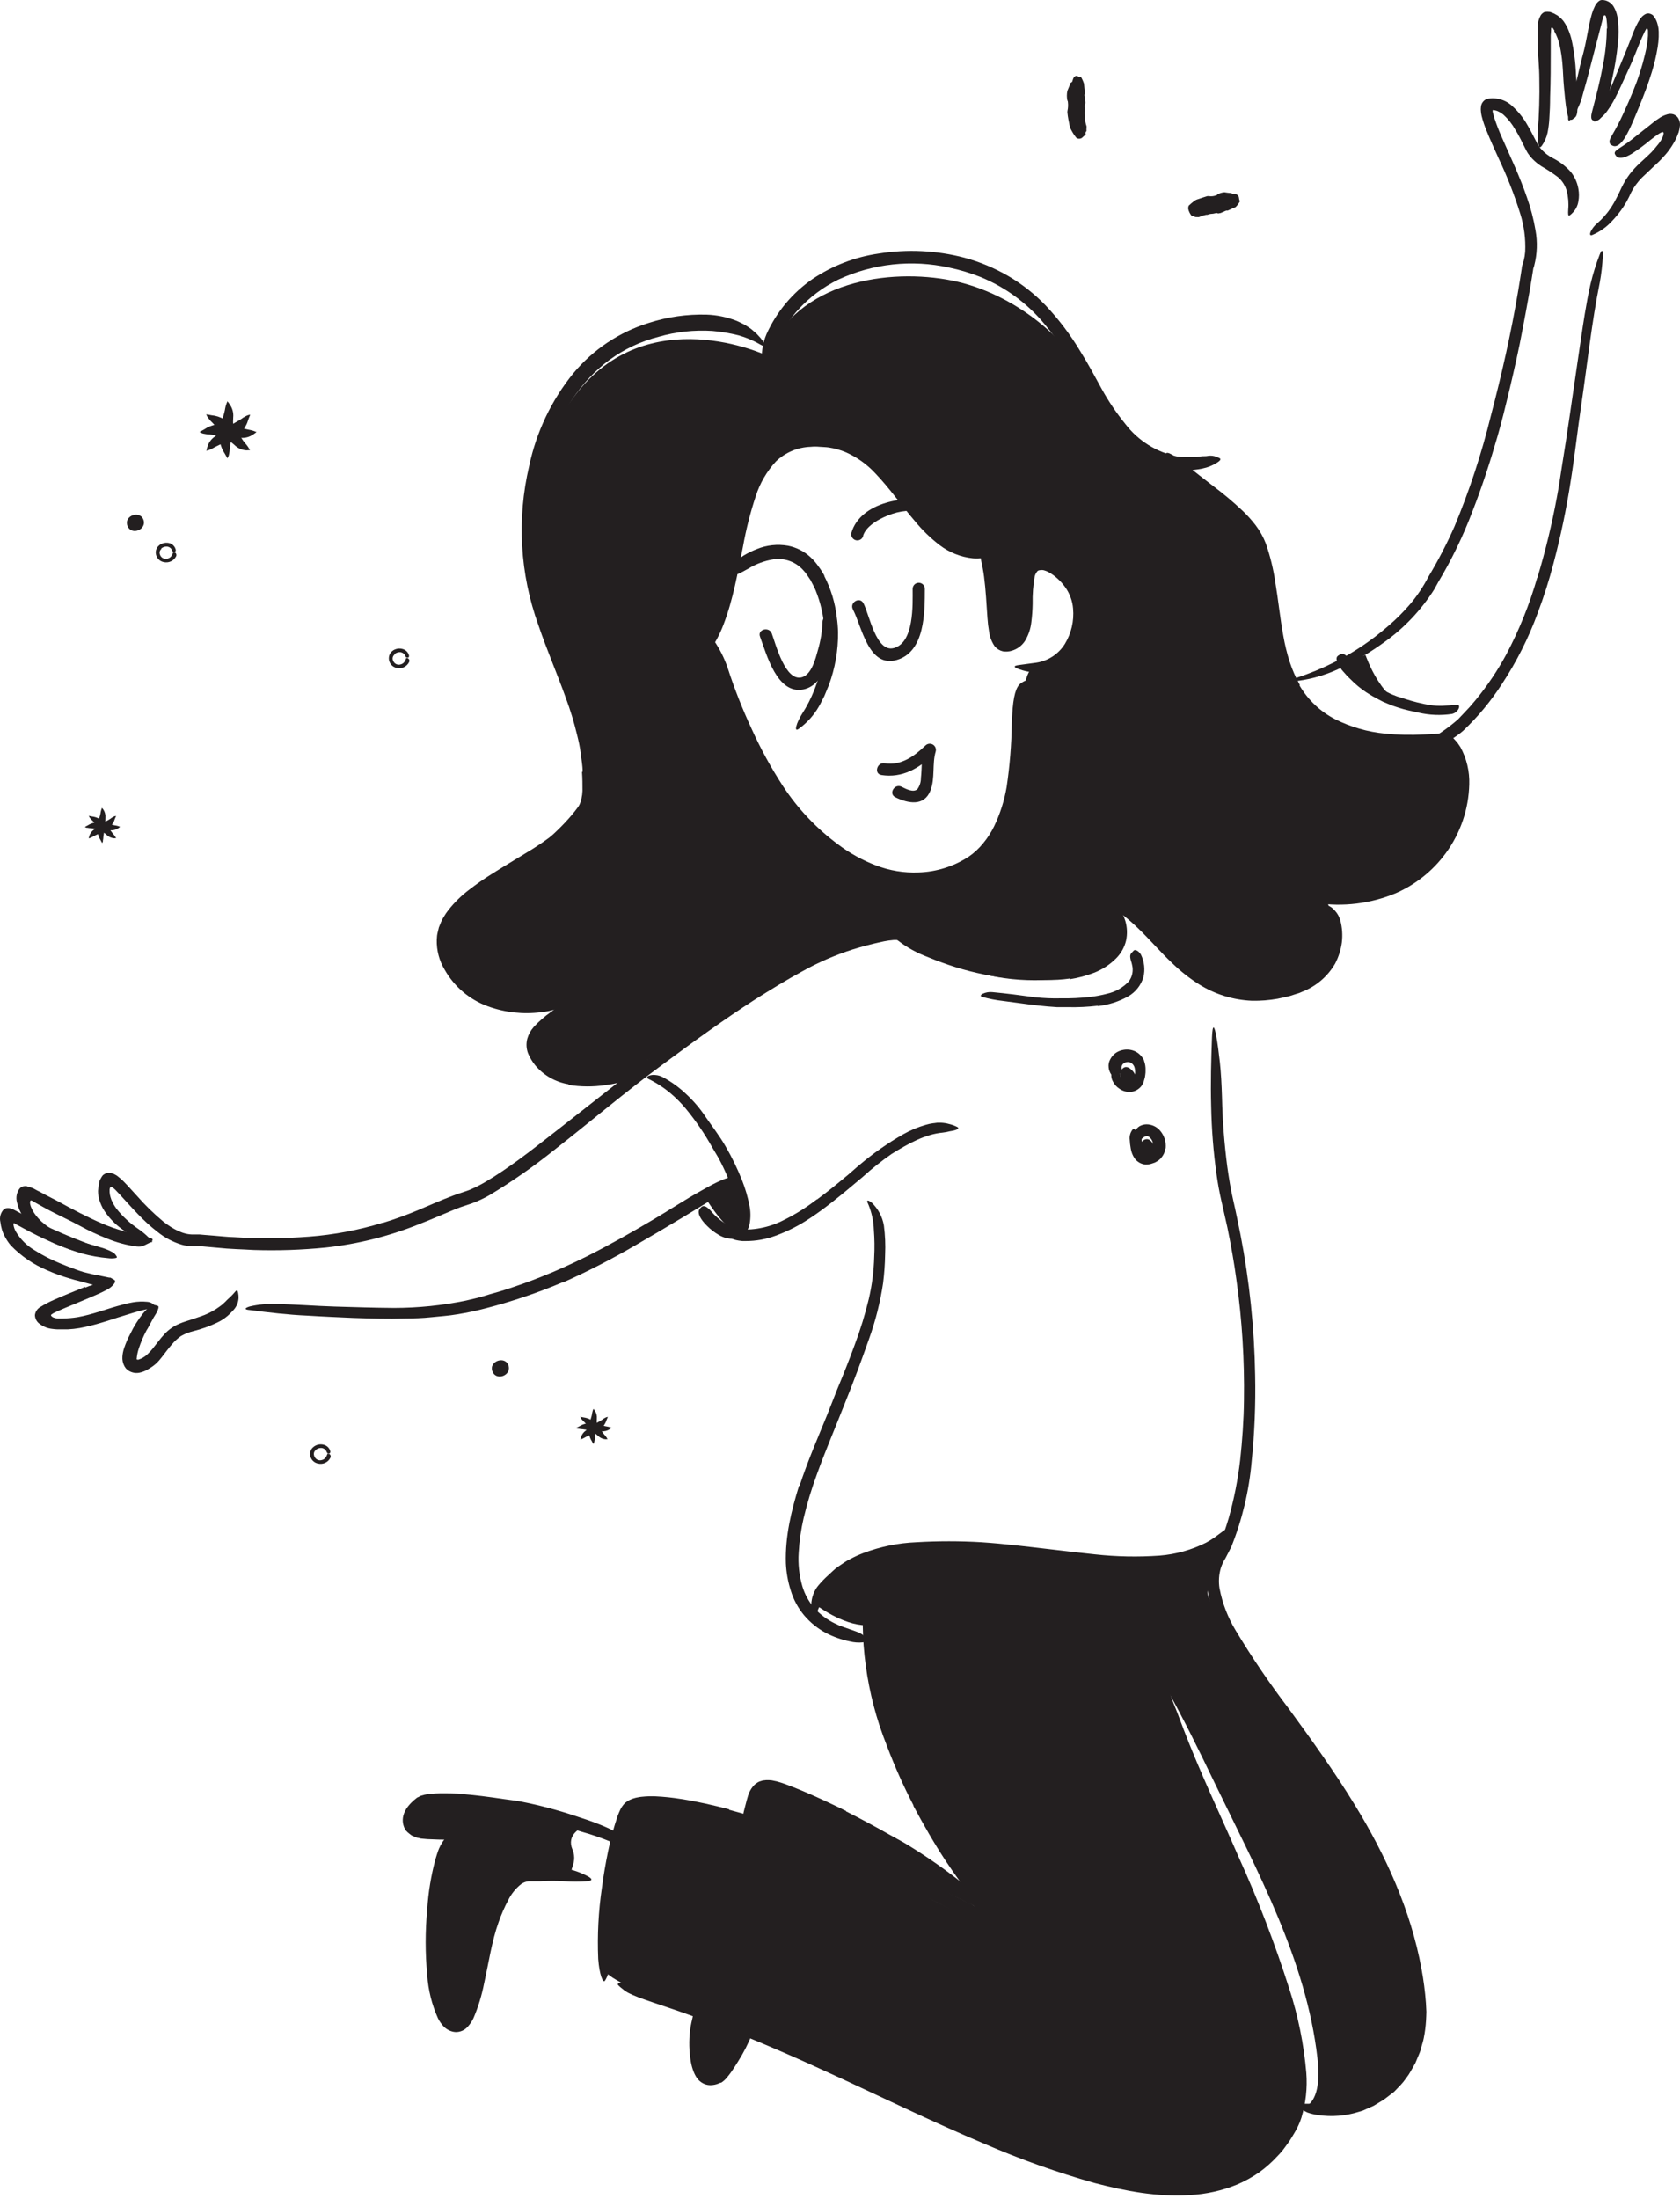 <svg width="493" height="645" viewBox="0 0 493 645" fill="none" xmlns="http://www.w3.org/2000/svg">
<path d="M328.668 314.724C328.668 314.724 329.627 311.618 331.988 313.751C334.35 315.883 333.62 318.946 331.988 319.003C330.357 319.06 329.097 317.844 328.668 314.724Z" fill="#231F20"/>
<path d="M334.425 335.704C334.425 335.704 336.514 332.212 338.475 335.704C340.436 339.196 337.302 339.812 336.443 339.74C335.584 339.669 334.282 338.824 334.425 335.704Z" fill="#231F20"/>
<path d="M203.955 590.568C203.955 590.568 217.107 595.964 218.696 595.878C220.284 595.792 213.615 607.585 210.395 609.245C207.175 610.905 204.413 610.462 204.012 601.689C203.72 597.988 203.7 594.271 203.955 590.568Z" fill="#231F20"/>
<path d="M171.858 535.495C170.427 536.182 166.133 538.128 168.008 542.579C169.883 547.03 165.575 549.807 168.552 550.794C171.529 551.782 153.653 545.213 148.515 553.471C143.378 561.728 141.36 580.52 139.141 586.387C136.923 592.255 132.286 599.769 129.839 590.953C127.391 582.137 125.059 551.31 132.186 540.146L131.842 537.585C131.842 537.585 121.008 538.744 121.38 535.323C121.753 531.903 121.953 528.511 131.857 528.812C141.76 529.112 171.858 535.495 171.858 535.495Z" fill="#231F20"/>
<path d="M134.84 526.194C139.234 526.523 143.57 527.095 147.892 527.739C149.452 527.983 151.041 528.126 152.615 528.412C158.137 529.484 163.583 530.918 168.916 532.705C171.292 533.478 173.682 534.251 175.986 535.196C177.484 535.787 178.951 536.456 180.38 537.199C181.814 537.994 183.125 538.992 184.273 540.162C184.974 540.92 184.573 541.135 183.571 541.106C182.144 541.041 180.732 540.776 179.378 540.319C176.549 539.134 173.647 538.13 170.691 537.314C167.728 536.383 164.709 535.525 161.66 534.652C157.889 533.711 154.066 532.994 150.211 532.505C145.989 531.861 141.724 531.289 137.445 530.931C134.826 530.73 132.178 530.53 129.573 530.53C128.643 530.53 127.699 530.53 126.797 530.63C126.045 530.606 125.298 530.747 124.607 531.045C124.507 531.045 124.278 531.274 124.092 531.417C123.906 531.56 123.734 531.718 123.562 531.875C123.236 532.171 122.939 532.497 122.675 532.849C122.47 533.076 122.338 533.36 122.295 533.663C122.251 533.966 122.299 534.276 122.432 534.552C122.432 534.552 122.432 534.695 122.546 534.738C122.863 535.041 123.27 535.232 123.706 535.282C124.364 535.443 125.034 535.558 125.709 535.625C127.14 535.797 128.572 535.825 130.003 535.868C130.675 535.868 131.348 535.868 132.035 535.868C132.974 535.877 133.902 536.067 134.769 536.426C135.275 536.693 135.667 537.136 135.87 537.672C135.958 537.882 136.015 538.104 136.042 538.33C136.042 538.645 135.742 538.845 135.355 539.06C134.713 539.359 134.017 539.525 133.309 539.546C131.23 539.661 129.147 539.661 127.069 539.546C125.954 539.538 124.841 539.466 123.734 539.332C123.448 539.332 123.104 539.203 122.79 539.131C122.621 539.084 122.449 539.051 122.274 539.031L121.559 538.716L120.829 538.416L120.214 537.958C119.803 537.653 119.424 537.308 119.083 536.927C118.671 536.301 118.394 535.596 118.268 534.857C118.143 534.118 118.171 533.361 118.353 532.634C118.449 532.262 118.573 531.899 118.725 531.546C118.911 531.231 119.083 530.802 119.24 530.573C119.546 530.11 119.886 529.67 120.256 529.256C120.557 528.927 120.872 528.612 121.187 528.326L121.659 527.911L122.289 527.396L122.575 527.21C122.704 527.21 122.79 527.124 122.89 527.081L123.491 526.766C123.877 526.652 124.249 526.537 124.564 526.466C125.108 526.347 125.657 526.256 126.21 526.194C127.255 526.093 128.228 526.05 129.201 526.036C131.133 526.036 133.008 526.036 134.926 526.122L134.84 526.194Z" fill="#231F20"/>
<path d="M287.092 560.514C282.727 554.932 220.199 532.792 220.199 532.792C220.199 532.792 222.203 524.277 224.722 524.663C227.241 525.05 259.699 538.56 269.188 545.057C275.632 549.631 281.627 554.806 287.092 560.514Z" fill="#231F20"/>
<path d="M255.02 457.554C273.016 452.444 291.986 451.791 310.292 455.651C340.962 462.077 358.45 451.357 358.45 451.357C358.45 451.357 354.586 461.175 354.329 467.1C354.071 473.025 399.482 536.884 403.146 544.87C406.81 552.856 417.028 584.399 415.297 594.374C409.729 626.532 380.276 618.904 381.65 618.217C383.024 617.53 383.754 617.917 384.827 616.543C387.331 613.308 387.031 607.369 386.602 603.662C383.324 575.039 368.984 548.877 356.547 523.202C351.996 513.756 347.402 504.296 342.235 495.137C338.829 489.011 345.098 507.559 345.098 507.559C345.098 507.559 369.428 561.944 374.093 576.842C378.759 591.741 388.806 618.99 371.488 631.527C364.404 636.651 355.474 644.408 328.038 640.529C300.603 636.651 244.529 603.448 229.488 599.44C229.488 599.44 181.243 583.984 177.637 578.259C175.561 574.953 178.853 531.989 183.69 530.773C188.528 529.556 222.661 528.984 256.193 547.947C289.726 566.91 307.186 570.846 315.787 581.537C315.787 581.537 291.2 566.824 278.291 544.784C265.382 522.744 256.537 499.459 255.006 485.691C254.155 476.331 254.16 466.913 255.02 457.554Z" fill="#231F20"/>
<path d="M254.204 476.746C247.177 476.746 239.32 470.677 239.32 470.677C242.941 461.174 256.595 457.797 256.595 457.797L254.204 476.746Z" fill="#231F20"/>
<path d="M415.02 207.3C405.804 207.3 400.709 192.13 400.709 192.13L394.383 194.549C394.383 194.549 400.408 203.808 409.367 205.511C416.652 206.857 415.02 207.3 415.02 207.3Z" fill="#231F20"/>
<path d="M214.591 346.609C214.591 347.797 218.254 358.059 216.136 360.291C214.018 362.524 207.406 352.005 207.406 352.005L214.591 346.609Z" fill="#231F20"/>
<path d="M422.325 217.318C422.325 217.318 387.347 222.184 380.535 204.795C373.722 187.407 374.323 171.693 369.4 162.791C364.477 153.889 353.843 144.185 346.602 136.013C341.052 135.471 335.767 133.374 331.355 129.964C326.943 126.554 323.581 121.969 321.656 116.736C315.245 99.462 296.869 85.794 279.408 82.302C261.132 78.624 233.94 82.316 224.924 104.256C224.924 104.256 190.003 87.74 168.679 116.063C150.417 140.393 153.866 156.665 156.228 167.256C158.589 177.847 176.35 214.985 174.289 226.778C172.228 238.571 156.342 251.108 139.612 261.126C122.881 271.144 135.876 289.75 145.336 293.399C154.797 297.049 167.534 293.141 168.092 292.984C167.734 293.27 155.927 302.716 156.299 305.435C156.671 308.154 161.108 321.865 185.166 314.122C185.166 314.122 213.789 295.331 228.945 285.728C244.101 276.125 260.789 275.009 265.97 276.01C271.151 277.012 285.162 290.766 313.628 286.83C313.628 286.83 329.599 282.436 327.496 270.686L327.682 264.962C327.682 264.962 352.985 288.519 357.922 289.893C362.86 291.267 377.887 296.004 388.921 282.909C388.921 282.909 393.215 278.816 389.522 264.303C389.522 264.303 418.604 265.32 425.774 245.398C432.944 225.476 422.325 217.318 422.325 217.318ZM316.333 186.849C313.17 196.538 302.622 196.251 302.622 196.251C298.4 199.529 296.897 239.072 296.897 239.072C289.527 256.432 269.619 257.563 269.619 257.563C226.541 256.131 208.508 188.265 208.508 188.265C208.508 188.265 216.566 161.488 218.698 151.055C220.831 140.622 226.541 131.777 235.572 129.23C244.602 126.682 256.367 132.979 265.955 148.035C275.544 163.091 289.527 161.259 289.527 161.259C289.527 161.259 290.657 171.277 290.958 180.237C291.258 189.196 294.937 189.768 298.786 188.237C302.636 186.705 301.52 173.095 301.978 168.658C302.436 164.222 308.189 163.707 308.189 163.707C314.973 165.181 319.495 177.102 316.333 186.806V186.849Z" fill="#231F20"/>
<path d="M275.93 259.094C271.283 260.159 266.462 260.218 261.79 259.266C257.214 258.324 252.828 256.626 248.809 254.243C245.901 252.591 243.151 250.675 240.595 248.518C236.196 244.682 232.245 240.361 228.816 235.637C225.395 230.994 222.351 226.083 219.714 220.954C217.345 216.447 215.229 211.812 213.374 207.071C210.88 201.078 209.135 194.8 208.179 188.38C207.907 186.376 208.565 186.534 209.61 188.022C211.222 190.413 212.521 193.001 213.474 195.722C215.447 201.838 217.793 207.827 220.501 213.655C223.153 219.537 226.253 225.207 229.775 230.614C234.109 237.211 239.574 242.991 245.919 247.688C249.333 250.267 253.096 252.349 257.096 253.87C261.064 255.393 265.301 256.09 269.547 255.917C274.777 255.759 279.862 254.164 284.245 251.309C285.862 250.198 287.308 248.857 288.539 247.33C289.8 245.802 290.876 244.13 291.745 242.349C293.487 238.721 294.716 234.868 295.394 230.9C296.317 224.682 296.824 218.409 296.911 212.123C296.983 210.692 297.026 209.347 297.154 207.93C297.627 202.635 298.586 200.889 300.017 200.13C300.309 199.939 300.62 199.781 300.947 199.658C301.892 199.529 301.763 201.533 301.548 205.182C300.747 216.073 301.391 228.467 296.983 240.561C295.361 245.201 292.641 249.379 289.054 252.74C287.201 254.419 285.101 255.804 282.828 256.847C280.627 257.854 278.33 258.641 275.973 259.194L275.93 259.094Z" fill="#231F20"/>
<path d="M298.842 180.551C299.099 177.932 299.056 175.127 299.242 172.179C299.322 170.576 299.581 168.987 300.015 167.441C300.29 166.442 300.778 165.514 301.446 164.722C302.27 163.821 303.375 163.226 304.581 163.033C306.009 162.848 307.461 163.026 308.803 163.549C309.951 163.992 311.027 164.604 311.994 165.366C315.309 167.862 317.632 171.452 318.549 175.499C319.481 179.393 319.196 183.479 317.733 187.206C316.501 190.526 314.239 193.364 311.278 195.306C309.352 196.491 307.155 197.161 304.895 197.253C302.719 197.322 300.553 196.926 298.541 196.093C297.31 195.593 297.639 195.292 298.799 195.106C299.958 194.92 301.962 194.705 304.008 194.405C305.74 194.159 307.397 193.537 308.863 192.582C310.329 191.628 311.569 190.364 312.495 188.88C314.38 185.776 315.223 182.15 314.899 178.533C314.716 176.293 313.935 174.143 312.638 172.307C311.987 171.389 311.239 170.545 310.405 169.789C309.597 169.032 308.698 168.378 307.729 167.842C307.278 167.591 306.798 167.399 306.298 167.27C305.892 167.186 305.473 167.186 305.067 167.27C304.92 167.277 304.776 167.318 304.646 167.39C304.517 167.462 304.407 167.563 304.323 167.685C304.019 168.084 303.791 168.535 303.65 169.016C303.178 171.684 302.972 174.393 303.035 177.102C303.003 178.906 302.874 180.707 302.649 182.497C302.438 184.454 301.798 186.341 300.774 188.022C299.869 189.413 298.491 190.43 296.895 190.884C296.053 191.147 295.16 191.206 294.29 191.056C293.37 190.844 292.543 190.342 291.929 189.625C291.035 188.348 290.46 186.876 290.255 185.331C290.018 183.981 289.856 182.62 289.768 181.252C289.482 177.102 289.281 173.08 288.78 169.216C288.695 168.372 288.523 167.57 288.394 166.755C288.136 165.237 287.865 164.379 287.793 163.749C287.766 163.192 287.809 162.635 287.922 162.089C287.922 161.846 287.922 161.559 288.022 161.33C288.122 161.101 288.494 160.901 289.238 161.259C290.221 161.862 290.983 162.765 291.414 163.835C292.176 165.672 292.715 167.594 293.017 169.56C293.289 171.477 293.432 173.395 293.546 175.284C293.661 177.173 293.747 179.048 293.875 180.852C293.971 182.517 294.22 184.17 294.62 185.789C294.724 186.161 294.878 186.517 295.078 186.848C295.221 186.991 295.149 186.977 295.163 186.991H295.478L295.765 186.905C296.113 186.816 296.442 186.666 296.738 186.462C297.428 185.884 297.927 185.111 298.169 184.243C298.511 183.068 298.723 181.859 298.799 180.637L298.842 180.551Z" fill="#231F20"/>
<path d="M216.535 149.739C217.574 145.485 219.167 141.385 221.272 137.545C223.539 133.439 227.176 130.258 231.548 128.558C234.679 127.384 238.035 126.934 241.365 127.241C244.271 127.356 247.128 128.026 249.781 129.216C252.373 130.392 254.783 131.935 256.937 133.796C260.971 137.468 264.651 141.512 267.928 145.875C270.722 149.582 273.946 152.944 277.531 155.893C279.722 157.627 282.276 158.845 285.002 159.457C285.66 159.6 286.333 159.643 287.02 159.729C287.707 159.814 288.379 159.729 289.066 159.729C290.486 159.694 291.9 159.527 293.288 159.228C295.106 159.013 295.106 159.442 293.846 160.773C292.955 161.657 291.913 162.374 290.769 162.891C289.991 163.232 289.181 163.496 288.351 163.679C287.405 163.84 286.443 163.874 285.488 163.779C281.933 163.408 278.55 162.061 275.714 159.886C273.104 157.877 270.728 155.583 268.629 153.045C264.493 148.222 261.015 143.156 256.865 138.848C254.451 136.234 251.529 134.14 248.278 132.694C246.661 132.005 244.964 131.525 243.226 131.263C242.353 131.134 241.437 131.134 240.55 131.062C239.669 130.976 238.783 130.976 237.902 131.062C234.088 131.187 230.454 132.716 227.698 135.356C225.014 138.274 222.997 141.741 221.787 145.517C220.185 150.354 218.932 155.299 218.037 160.315C216.477 167.943 215.175 175.772 212.313 183.214C211.214 186.132 209.722 188.887 207.876 191.4C205.976 193.997 203.484 196.102 200.606 197.54C199.962 197.841 199.332 198.184 198.688 198.456L196.656 199.086C191.475 200.216 189.772 199.501 188.741 198.585C188.493 198.386 188.267 198.161 188.069 197.912C187.854 197.526 188.255 197.168 189.113 196.867C189.647 196.695 190.192 196.561 190.745 196.467C191.06 196.395 191.418 196.366 191.79 196.295L192.949 196.009L194.752 195.608C195.339 195.408 195.897 195.193 196.484 195.007C197.616 194.626 198.713 194.147 199.761 193.576C201.812 192.29 203.611 190.641 205.071 188.71C208.001 184.367 210.089 179.512 211.225 174.398C213.329 166.527 214.345 158.154 216.463 149.796L216.535 149.739Z" fill="#231F20"/>
<path d="M307.756 96.613C302.535 89.748 295.558 84.418 287.562 81.185C284.634 80.033 281.613 79.133 278.532 78.495C267.574 76.061 256.12 77.308 245.944 82.044C241.508 84.231 237.523 87.231 234.194 90.888C232.092 93.224 230.294 95.816 228.842 98.602C227.336 101.381 226.081 104.288 225.092 107.29C224.462 109.179 223.918 108.835 223.661 106.975C223.3 103.913 223.744 100.81 224.949 97.973C227.886 91.487 232.531 85.921 238.387 81.872C244.233 77.939 250.891 75.375 257.866 74.373C266.256 73.021 274.836 73.441 283.054 75.603C287.566 76.829 291.897 78.643 295.935 80.999C299.947 83.348 303.616 86.237 306.84 89.586C310.721 93.701 314.143 98.226 317.044 103.082C319.291 106.674 321.338 110.481 323.299 114.088C325.29 117.704 327.604 121.134 330.211 124.335C333.941 129.233 339.312 132.622 345.339 133.881C346.623 134.057 347.921 134.119 349.217 134.067H350.892L352.323 133.881C353.167 133.752 353.868 133.881 354.455 133.723C355.325 133.578 356.218 133.682 357.031 134.024C357.352 134.137 357.663 134.276 357.962 134.439C358.334 134.725 358.047 135.154 357.174 135.698C355.864 136.539 354.408 137.127 352.881 137.43C349.721 138.102 346.455 138.101 343.296 137.425C340.137 136.749 337.156 135.415 334.548 133.509C333.222 132.577 331.96 131.559 330.769 130.46C329.623 129.352 328.534 128.187 327.506 126.968C325.472 124.556 323.625 121.991 321.982 119.297C320.751 117.336 319.621 115.333 318.519 113.343C317.417 111.354 316.357 109.422 315.227 107.519C313.032 103.712 310.554 100.076 307.813 96.642L307.756 96.613Z" fill="#231F20"/>
<path d="M381.353 201.075C383.83 205.316 387.47 208.759 391.844 210.993C396.401 213.274 401.34 214.695 406.413 215.187C410.193 215.573 413.997 215.659 417.791 215.444L420.324 215.33L423.058 215.158C423.417 215.093 423.786 215.093 424.145 215.158C424.331 215.158 424.474 215.301 424.675 215.244L425.147 215.487C425.47 215.708 425.78 215.947 426.077 216.203C426.297 216.361 426.499 216.544 426.678 216.746C427.022 217.133 427.394 217.505 427.709 217.906L428.567 219.165C430.392 222.508 431.286 226.279 431.158 230.085C430.978 237.346 428.581 244.377 424.288 250.236C420.528 255.374 415.478 259.427 409.647 261.986C402.225 265.096 394.085 266.087 386.133 264.848C383.686 264.519 384.101 263.975 386.205 263.546C388.309 263.116 392.03 262.701 396.323 262.229C400.099 261.799 403.795 260.835 407.3 259.367C410.778 257.979 413.988 255.998 416.789 253.513C419.558 250.991 421.877 248.014 423.644 244.712C425.399 241.376 426.588 237.773 427.165 234.049C427.511 231.818 427.549 229.55 427.279 227.309C427.055 225.132 426.367 223.028 425.261 221.14C424.991 220.714 424.685 220.312 424.346 219.938L423.83 219.394L423.573 219.194H423.501C423.472 219.154 423.433 219.124 423.387 219.106C423.341 219.088 423.292 219.084 423.244 219.094H422.8L420.968 219.251C418.463 219.466 415.945 219.595 413.426 219.58C407.84 219.628 402.276 218.891 396.896 217.391C391.381 215.888 386.332 213.024 382.212 209.061C379.743 206.558 377.715 203.654 376.215 200.474C374.797 197.34 373.717 194.063 372.995 190.699C370.705 180.681 370.763 170.391 367.6 161.174C366.942 159.49 366.045 157.909 364.938 156.48C363.784 155.035 362.521 153.681 361.159 152.43C358.426 149.882 355.435 147.592 352.386 145.202C351.055 144.143 349.724 143.141 348.408 142.025C343.542 137.86 342.325 136.086 342.196 134.325C342.122 133.944 342.093 133.555 342.111 133.166C342.325 132.15 344.572 133.524 348.079 136.386C350.712 138.504 353.46 140.58 356.236 142.741C359.147 144.925 361.932 147.271 364.58 149.768C365.984 151.094 367.281 152.53 368.458 154.061C369.715 155.714 370.731 157.535 371.478 159.471C372.725 163.082 373.64 166.8 374.212 170.577C375.128 176.03 375.643 181.397 376.602 186.549C377.043 189.092 377.655 191.602 378.434 194.062C379.203 196.438 380.21 198.73 381.439 200.903L381.353 201.075Z" fill="#231F20"/>
<path d="M351.521 283.225C355.215 286.272 359.622 288.33 364.33 289.207C366.067 289.472 367.825 289.587 369.582 289.55H371.929L374.291 289.321C375.822 289.115 377.335 288.785 378.813 288.334C381.755 287.444 384.423 285.824 386.57 283.625C388.449 281.627 389.746 279.152 390.32 276.469C390.506 275.617 390.621 274.751 390.663 273.879C390.659 273.017 390.597 272.156 390.477 271.303C390.26 269.581 389.721 267.916 388.889 266.394C388.388 265.435 388.889 265.163 389.876 265.678C390.187 265.836 390.489 266.013 390.778 266.208C391.119 266.49 391.439 266.796 391.737 267.124C392.485 267.939 393.029 268.92 393.325 269.986C393.88 272.095 394.03 274.29 393.769 276.455C393.478 278.625 392.81 280.727 391.794 282.666C389.603 286.431 386.196 289.338 382.134 290.91L381.275 291.282L380.373 291.554L378.57 292.141C377.353 292.441 376.108 292.713 374.892 292.971C372.435 293.403 369.943 293.599 367.45 293.558C361.922 293.339 356.549 291.676 351.864 288.735C349.067 286.975 346.463 284.927 344.093 282.623C340.487 279.26 337.309 275.468 333.889 272.219C331.29 269.703 328.452 267.445 325.416 265.478C324.758 265.063 324.1 264.662 323.427 264.29C322.536 263.769 321.71 263.144 320.965 262.43C320.525 262.025 320.241 261.477 320.164 260.884C320.096 260.636 320.052 260.382 320.035 260.125C320.035 259.739 320.379 259.539 321.023 259.51C321.951 259.487 322.876 259.647 323.742 259.982C327.073 261.298 330.156 263.171 332.858 265.521C335.563 267.814 338.138 270.256 340.572 272.834C343.97 276.544 347.655 279.979 351.592 283.11L351.521 283.225Z" fill="#231F20"/>
<path d="M170.972 226.377C170.972 224.546 170.615 222.742 170.4 220.91C170.185 219.078 169.784 217.289 169.327 215.486C168.459 211.854 167.37 208.279 166.063 204.781C163.516 197.625 160.453 190.641 157.977 183.314C152.568 168.363 151.633 152.16 155.287 136.686C157.377 126.764 161.791 117.479 168.167 109.594C173.956 102.593 181.66 97.43 190.336 94.739C195.828 92.962 201.583 92.134 207.353 92.291C210.317 92.393 213.243 92.988 216.011 94.052C216.712 94.323 217.371 94.696 218.043 95.01C218.716 95.325 219.332 95.783 219.961 96.184C220.591 96.585 221.135 97.129 221.707 97.615C222.28 98.102 222.738 98.703 223.253 99.232C224.398 100.664 224.684 101.451 224.427 101.565C224.169 101.68 223.353 101.222 222.079 100.492C220.362 99.601 218.559 98.886 216.698 98.359C214.165 97.725 211.586 97.294 208.984 97.071C203.676 96.741 198.351 97.327 193.241 98.803C188.088 100.113 183.232 102.391 178.93 105.515C170.343 111.784 164.274 121.43 160.782 131.906C156.688 144.987 156.101 158.914 159.079 172.294C162.271 186.992 170.128 200.631 173.663 216.016C174.772 220.745 175.348 225.584 175.38 230.442V232.26C175.38 232.904 175.252 233.576 175.194 234.22C174.987 235.519 174.622 236.788 174.107 237.998C173.056 240.333 171.602 242.464 169.813 244.296C167.218 246.947 164.338 249.303 161.226 251.323C158.206 253.355 155.101 255.215 152.009 257.047C148.918 258.879 145.855 260.697 142.964 262.686C140.074 264.562 137.467 266.842 135.222 269.456C133.611 271.35 132.64 273.704 132.445 276.182C132.417 278.664 133.146 281.095 134.535 283.152C135.819 285.339 137.545 287.235 139.601 288.719C141.695 290.178 144.003 291.302 146.442 292.054C148.619 292.672 150.854 293.061 153.111 293.213C156.139 293.369 159.174 293.274 162.185 292.927C163.611 292.758 165.052 292.758 166.478 292.927C166.959 292.977 167.437 293.053 167.91 293.156C168.439 293.37 167.91 293.886 166.378 294.716C164.025 295.901 161.473 296.644 158.85 296.905C153.575 297.597 148.211 297.013 143.208 295.202C137.837 293.259 133.335 289.463 130.513 284.497C128.897 281.841 128.082 278.775 128.166 275.667L128.252 274.45C128.311 274.045 128.392 273.644 128.495 273.248C128.595 272.862 128.681 272.461 128.782 272.06L129.225 270.958C129.506 270.223 129.861 269.518 130.284 268.854C130.664 268.2 131.089 267.574 131.558 266.98C133.321 264.738 135.365 262.732 137.64 261.012C139.765 259.365 141.972 257.827 144.252 256.403C147.558 254.3 150.893 252.339 154.127 250.349C157.327 248.466 160.401 246.377 163.33 244.095C166.073 242.076 168.32 239.457 169.899 236.439C170.537 235.029 170.887 233.506 170.929 231.959C170.929 230.127 170.929 228.281 170.786 226.449L170.972 226.377Z" fill="#231F20"/>
<path d="M166.899 318.058C163.059 317.446 159.568 315.47 157.067 312.491C156.182 311.411 155.464 310.205 154.935 308.913C154.439 307.559 154.369 306.086 154.735 304.691C155.099 303.426 155.739 302.258 156.609 301.271C158.147 299.597 159.865 298.1 161.733 296.805C163.234 295.694 164.667 294.494 166.026 293.213C167.687 291.553 168.889 289.721 168.703 287.703C168.703 287.088 169.189 286.873 169.934 287.417C170.157 287.567 170.347 287.762 170.492 287.989C170.691 288.26 170.837 288.566 170.921 288.891C171.146 289.708 171.105 290.575 170.807 291.367C170.228 292.722 169.419 293.966 168.417 295.045C167.535 296.029 166.578 296.943 165.554 297.779C163.565 299.382 161.547 300.77 159.83 302.315C158.874 303.117 158.185 304.19 157.854 305.392C157.703 306.554 157.972 307.732 158.613 308.713C159.316 310.034 160.284 311.197 161.456 312.127C162.628 313.058 163.979 313.737 165.425 314.123C167.317 314.685 169.277 314.989 171.25 315.024C174.327 315.116 177.404 314.828 180.41 314.165C182.709 313.6 184.959 312.849 187.136 311.919L188.567 311.317C190.385 310.63 191.029 310.63 191.788 311.403C191.969 311.57 192.137 311.752 192.288 311.947C192.746 312.577 192.288 313.493 190.857 314.194C186.722 316.311 182.254 317.7 177.648 318.302C174.045 318.835 170.381 318.811 166.785 318.23L166.899 318.058Z" fill="#231F20"/>
<path d="M313.984 287.031C311.648 287.369 309.288 287.508 306.928 287.446C304.682 287.446 302.42 287.346 300.159 287.203C298.513 287.103 296.853 287.06 295.222 286.874C289.462 286.184 283.792 284.889 278.305 283.009C277.074 282.609 275.872 282.122 274.656 281.693L271.078 280.262C268.009 278.999 265.148 277.281 262.591 275.167C261.804 274.494 262.362 274.007 263.478 273.907C264.977 273.865 266.46 274.226 267.772 274.952C273.4 277.986 279.386 280.304 285.59 281.85C289.471 282.756 293.429 283.293 297.411 283.453C299.601 283.639 301.805 283.711 304.023 283.768H307.344C308.417 283.768 309.49 283.768 310.564 283.625C313.208 283.413 315.817 282.884 318.335 282.051C320.195 281.461 321.949 280.576 323.53 279.432C325.037 278.381 326.123 276.829 326.593 275.052C327.194 272.347 325.863 269.571 324.174 267.195C323.831 266.651 323.358 266.179 322.986 265.649C322.402 264.972 321.942 264.196 321.627 263.36C321.426 262.834 321.426 262.253 321.627 261.728C321.712 261.485 321.755 261.227 321.841 261.041C322.085 260.483 323.487 260.669 325.033 262.014C325.627 262.506 326.165 263.063 326.636 263.674C328.269 265.577 329.496 267.793 330.242 270.186C330.789 272.047 330.858 274.016 330.443 275.911C329.98 277.859 328.99 279.641 327.58 281.063C325.721 282.945 323.481 284.409 321.011 285.357C318.741 286.226 316.386 286.854 313.984 287.231V287.031Z" fill="#231F20"/>
<path d="M112.289 358.732C115.775 357.672 119.204 356.435 122.565 355.026C125.971 353.595 129.334 352.077 132.926 350.732C133.799 350.374 134.772 350.088 135.688 349.773L136.962 349.344C137.334 349.229 137.735 349.058 138.121 348.9C139.734 348.2 141.297 347.392 142.801 346.482C145.907 344.65 148.941 342.546 151.918 340.399C156.283 337.236 160.505 333.816 164.798 330.51C179.869 318.76 194.781 306.667 210.596 295.661C217.556 290.694 224.779 286.107 232.235 281.922C237.043 279.22 242.093 276.973 247.319 275.209C249.985 274.334 252.733 273.73 255.52 273.406C258.362 273.074 261.242 273.283 264.007 274.022C265.724 274.508 266.354 275.038 266.225 275.238C266.096 275.438 265.18 275.496 263.735 275.596C261.805 275.7 259.888 275.983 258.01 276.44C255.735 276.927 253.13 277.614 250.296 278.487C245.192 280.107 240.263 282.236 235.584 284.841C233.208 286.129 230.847 287.489 228.514 288.891C226.181 290.294 223.848 291.754 221.558 293.185C212.342 299.124 203.397 305.622 194.466 312.248C183.704 320.134 173.142 329.136 162.38 337.537C156.469 342.262 150.254 346.594 143.774 350.503C142.062 351.496 140.266 352.339 138.408 353.022L135.746 353.909C134.887 354.167 134.042 354.553 133.184 354.868C129.763 356.299 126.328 357.802 122.808 359.162C114.095 362.651 104.946 364.933 95.616 365.946C88.593 366.649 81.531 366.888 74.477 366.661C70.971 366.446 67.45 366.403 63.972 366.017L58.734 365.545H58.09C57.943 365.523 57.794 365.523 57.647 365.545C57.17 365.58 56.692 365.58 56.215 365.545C55.736 365.539 55.257 365.496 54.784 365.416C54.3 365.355 53.821 365.255 53.353 365.115C50.744 364.335 48.313 363.051 46.197 361.337C44.128 359.728 42.185 357.963 40.387 356.056C38.584 354.196 36.88 352.264 35.177 350.417C34.748 349.945 34.319 349.501 33.889 349.058L33.646 348.829L33.503 348.7L33.188 348.442C32.988 348.313 32.759 348.127 32.501 348.199C32.243 348.271 32.243 348.628 32.172 348.857C32.151 349.024 32.151 349.192 32.172 349.358C32.151 349.491 32.151 349.626 32.172 349.759L32.258 350.475C32.361 350.961 32.5 351.439 32.673 351.906C33.072 352.862 33.586 353.765 34.204 354.596C35.999 356.852 38.127 358.821 40.516 360.436C41.652 361.204 42.711 362.081 43.678 363.055C44.016 363.361 44.332 363.691 44.623 364.042C44.909 364.486 44.151 364.557 42.534 364.042C40.091 363.268 37.8 362.077 35.764 360.521C33.789 359.094 32.079 357.33 30.712 355.312C30.337 354.767 30.016 354.187 29.753 353.58C29.458 352.95 29.223 352.294 29.052 351.619C28.954 351.274 28.892 350.919 28.866 350.56C28.797 350.154 28.764 349.742 28.766 349.33C28.855 348.279 29.022 347.236 29.267 346.21C29.639 345.637 29.882 344.922 30.412 344.564C30.681 344.356 30.99 344.205 31.32 344.119C31.649 344.033 31.992 344.014 32.329 344.063C32.666 344.115 32.997 344.201 33.317 344.321C33.66 344.464 33.989 344.693 34.333 344.879C35.003 345.384 35.639 345.934 36.236 346.525C37.668 347.956 38.87 349.387 40.129 350.718C42.529 353.472 45.147 356.028 47.958 358.36C50.72 360.536 53.868 362.224 56.802 362.11H57.346H57.704C57.823 362.095 57.943 362.095 58.062 362.11H58.548L59.98 362.239L62.842 362.468C64.745 362.611 66.634 362.854 68.567 362.897C75.946 363.365 83.349 363.317 90.721 362.754C98.043 362.191 105.281 360.823 112.303 358.675L112.289 358.732Z" fill="#231F20"/>
<path d="M6.753 356.827C5.884 355.524 5.272 354.067 4.95 352.534C4.788 351.863 4.778 351.164 4.919 350.489C5.06 349.813 5.349 349.177 5.766 348.627C5.989 348.375 6.269 348.179 6.581 348.054C6.827 347.977 7.082 347.934 7.34 347.925C7.473 347.918 7.607 347.918 7.741 347.925L8.27 348.097L9.329 348.412C10.045 348.684 10.76 349.185 11.576 349.543L13.136 350.387C14.381 351.06 15.655 351.646 16.886 352.319C21.179 354.681 25.587 357.028 30.11 358.96C32.103 359.82 34.155 360.537 36.249 361.107C38.897 361.937 41.573 362.294 44.193 363.182C45.023 363.396 44.937 363.854 44.193 364.37C43.792 364.642 43.234 364.856 42.518 365.228C42.154 365.422 41.763 365.561 41.359 365.643C40.94 365.686 40.518 365.686 40.099 365.643C37.106 365.236 34.177 364.447 31.384 363.296C28.64 362.218 25.967 360.966 23.383 359.547C20.292 357.858 16.957 356.398 13.823 354.709L11.247 353.278L10.617 352.935L10.374 352.777L9.859 352.477L9.315 352.176C9.274 352.145 9.226 352.126 9.176 352.12C9.125 352.114 9.074 352.121 9.027 352.142C8.98 352.162 8.94 352.195 8.91 352.236C8.88 352.277 8.862 352.326 8.857 352.376C8.779 352.773 8.809 353.183 8.943 353.564C8.974 353.695 9.013 353.824 9.057 353.951L9.272 354.437C9.486 354.939 9.75 355.419 10.059 355.868C10.695 356.794 11.435 357.643 12.263 358.402C14.908 360.714 18.016 362.437 21.38 363.454C22.696 363.926 24.013 364.312 25.344 364.67L29.308 365.844C29.891 365.99 30.465 366.172 31.026 366.388C31.79 366.669 32.528 367.019 33.23 367.432C33.581 367.663 33.875 367.972 34.088 368.334C34.182 368.451 34.26 368.581 34.317 368.72C34.317 368.892 34.174 368.992 33.731 369.064C33.066 369.156 32.392 369.156 31.727 369.064C29.148 368.841 26.595 368.386 24.099 367.704C21.534 366.946 19.015 366.038 16.557 364.985C12.506 363.301 9.062 360.426 6.682 356.741L6.753 356.827Z" fill="#231F20"/>
<path d="M24.988 377.711L26.105 377.267L26.377 377.167H26.477L26.777 377.067C26.912 377.025 27.042 376.967 27.164 376.895C27.25 376.895 27.164 376.781 27.164 376.795H27.006L25.432 376.38L23.042 375.721C22.241 375.521 21.439 375.335 20.652 375.077C18.331 374.417 16.059 373.595 13.854 372.616C9.809 370.932 6.155 368.433 3.12 365.274C2.367 364.373 1.728 363.383 1.217 362.326C0.944 361.806 0.728 361.259 0.573 360.694C0.354 359.97 0.2 359.228 0.115 358.476C-0.05 357.799 -0.037 357.091 0.154 356.422C0.344 355.752 0.706 355.143 1.202 354.655C1.482 354.503 1.79 354.408 2.107 354.376C2.424 354.344 2.744 354.376 3.049 354.469L4.036 354.841C4.365 354.984 4.723 355.213 5.066 355.385L7.8 356.816L10.247 358.061C11.879 358.877 13.525 359.635 15.156 360.408C17.26 361.381 19.45 362.297 21.539 363.156L24.731 364.401C25.747 364.844 26.795 365.213 27.865 365.503C28.996 365.689 29.153 366.176 27.765 366.791C26.84 367.091 25.875 367.246 24.902 367.249C24.281 367.276 23.658 367.248 23.042 367.163C22.377 367.052 21.721 366.889 21.081 366.676C16.51 365.076 12.074 363.114 7.814 360.809C6.77 360.251 5.61 359.635 4.723 359.134L4.38 358.934C4.325 358.871 4.257 358.822 4.179 358.791C3.979 358.791 3.95 358.948 3.936 359.134C4.028 359.869 4.261 360.578 4.623 361.224C5.961 363.504 7.864 365.401 10.147 366.734C12.56 368.267 15.108 369.575 17.761 370.641C19.192 371.256 20.709 371.8 22.198 372.358C22.942 372.63 23.629 372.873 24.445 373.117L26.806 373.704L30.312 374.405L32.087 374.777H32.316C32.316 374.777 32.316 374.777 32.416 374.777L32.617 374.891L33.003 375.12L33.389 375.349C33.516 375.404 33.625 375.494 33.704 375.607C33.751 375.698 33.775 375.798 33.775 375.9C33.775 376.002 33.751 376.103 33.704 376.194C33.635 376.347 33.549 376.491 33.447 376.623C32.902 377.331 32.202 377.904 31.4 378.298C30.785 378.641 30.098 378.97 29.411 379.299L27.493 380.144L24.731 381.317L19.221 383.607L17.231 384.466L16.129 384.967C15.746 385.141 15.386 385.363 15.056 385.625C14.827 385.783 15.056 386.012 15.171 386.14C15.316 386.279 15.486 386.391 15.671 386.47C16.059 386.629 16.47 386.725 16.888 386.756C17.102 386.77 17.317 386.77 17.532 386.756H18.405C19.843 386.732 21.278 386.607 22.698 386.384C27.178 385.611 31.429 383.865 35.951 382.706C36.948 382.418 37.961 382.188 38.985 382.019C40.37 381.779 41.78 381.726 43.178 381.861C43.856 381.901 44.503 382.157 45.025 382.591C45.21 382.717 45.383 382.861 45.54 383.02C45.84 383.507 44.323 383.75 41.747 384.337C39.83 384.809 37.912 385.468 35.922 386.055C33.933 386.641 31.958 387.357 29.869 387.958C27.735 388.616 25.566 389.152 23.371 389.561L21.639 389.804L19.865 389.947H18.176H16.874C16.33 389.947 15.8 389.861 15.285 389.804C13.976 389.66 12.73 389.165 11.678 388.373C11.245 388.082 10.889 387.691 10.639 387.232C10.39 386.774 10.256 386.261 10.247 385.74C10.313 385.24 10.497 384.762 10.783 384.347C11.069 383.931 11.449 383.59 11.893 383.35C13.194 382.545 14.553 381.837 15.958 381.231C18.992 379.872 22.026 378.698 25.017 377.482L24.988 377.711Z" fill="#231F20"/>
<path d="M40.383 398.89C41.502 398.589 42.523 398.002 43.345 397.187C43.856 396.699 44.334 396.178 44.777 395.627L46.208 393.809C46.931 392.839 47.71 391.912 48.541 391.033C49.365 390.213 50.294 389.506 51.303 388.929C52.274 388.415 53.289 387.988 54.337 387.655C56.297 386.983 58.187 386.439 60.061 385.709C61.627 385.075 63.108 384.248 64.469 383.247C64.903 382.949 65.31 382.614 65.686 382.246L66.258 381.716C66.425 381.516 66.607 381.33 66.802 381.158C67.611 380.451 68.363 379.68 69.049 378.854C69.522 378.338 69.736 378.496 69.879 379.24C69.984 379.753 70.027 380.277 70.008 380.8C69.96 381.509 69.781 382.203 69.478 382.847C69.193 383.455 68.8 384.008 68.319 384.478C67.869 384.981 67.391 385.459 66.888 385.909C65.915 386.756 64.826 387.46 63.654 387.999C61.461 389.041 59.169 389.86 56.813 390.446C55.533 390.757 54.301 391.238 53.149 391.877C52.113 392.592 51.183 393.45 50.387 394.425C49.413 395.541 48.498 396.786 47.524 398.046L46.752 398.99C46.46 399.332 46.149 399.657 45.821 399.963C45.135 400.574 44.386 401.111 43.589 401.566C42.75 402.116 41.812 402.496 40.827 402.683C40.229 402.786 39.617 402.764 39.028 402.618C38.439 402.473 37.887 402.207 37.406 401.838L36.919 401.366C36.778 401.184 36.648 400.993 36.533 400.794C36.055 399.919 35.841 398.925 35.918 397.931C35.978 397.103 36.142 396.286 36.404 395.498C36.9 394.016 37.522 392.58 38.265 391.205C39.269 389.094 40.513 387.106 41.971 385.28C42.315 384.893 42.63 384.493 43.016 384.12C43.486 383.59 44.081 383.186 44.748 382.947C45.133 382.788 45.565 382.788 45.95 382.947C46.096 382.986 46.239 383.034 46.38 383.09C46.694 383.247 46.465 384.163 45.821 385.28C45.303 386.08 44.825 386.907 44.39 387.756C43.932 388.614 43.503 389.487 42.959 390.317C42.062 391.999 41.315 393.757 40.726 395.57C40.379 396.602 40.168 397.675 40.097 398.761C40.097 398.761 40.097 398.761 40.369 398.761L40.383 398.89Z" fill="#231F20"/>
<path d="M165.244 376.077C157.933 379.176 150.404 381.731 142.717 383.72C139.888 384.474 137.022 385.081 134.13 385.537C131.597 385.981 129.049 386.124 126.516 386.396C123.983 386.668 121.421 386.74 118.888 386.754C113.807 386.926 108.755 386.754 103.703 386.596C99.224 386.396 94.716 386.21 90.293 385.924C84.569 385.681 78.844 384.994 73.277 384.278C71.631 384.149 71.717 383.72 73.277 383.233C75.779 382.644 78.35 382.398 80.919 382.503C86.73 382.604 92.483 383.09 98.265 383.262C104.047 383.434 109.843 383.62 115.654 383.663C122.72 383.653 129.768 382.934 136.692 381.516C138.567 381.044 140.441 380.7 142.316 380.085C144.191 379.469 146.08 379.04 147.926 378.424C151.647 377.237 155.34 375.934 158.961 374.474C163.44 372.714 167.82 370.696 172.142 368.564C178.668 365.286 185.022 361.68 191.362 357.944C196.243 355.082 200.894 351.962 205.831 349.243C206.905 348.628 207.978 348.041 209.08 347.454C213.216 345.336 214.805 345.064 215.993 345.393C216.283 345.445 216.567 345.531 216.837 345.651C217.524 346.066 216.093 347.411 213.231 349.186C204.772 354.495 195.813 359.877 186.582 365.215C179.673 369.252 172.549 372.912 165.244 376.178V376.077Z" fill="#231F20"/>
<path d="M215.248 350.031C214.167 346.616 212.778 343.306 211.098 340.141C210.482 338.968 209.753 337.866 209.094 336.721C206.824 332.626 204.179 328.75 201.194 325.143C199.863 323.551 198.398 322.077 196.815 320.735C194.837 319.065 192.659 317.647 190.332 316.513C189.616 316.169 189.816 315.711 190.661 315.468C191.219 315.31 191.803 315.266 192.378 315.339C193.146 315.404 193.892 315.629 194.568 315.998C197.116 317.377 199.466 319.096 201.552 321.107C203.635 323.057 205.484 325.242 207.062 327.619C208.98 330.41 211.155 333.186 212.887 336.206C214.815 339.499 216.48 342.94 217.867 346.496C218.728 348.715 219.399 351.004 219.871 353.337C220.293 355.218 220.327 357.166 219.971 359.062C219.766 360.129 219.271 361.119 218.54 361.924C217.735 362.72 216.687 363.224 215.563 363.355C213.949 363.481 212.337 363.096 210.955 362.253C209.678 361.525 208.507 360.625 207.477 359.577C207.014 359.131 206.584 358.653 206.189 358.146C204.758 356.242 204.758 355.054 205.574 354.31C205.739 354.128 205.933 353.974 206.146 353.852C206.862 353.666 207.448 354.024 208.465 355.04C209.773 356.646 211.352 358.012 213.13 359.076C213.725 359.451 214.416 359.645 215.119 359.634C215.315 359.607 215.502 359.533 215.663 359.419C215.826 359.311 215.959 359.163 216.05 358.99C216.498 357.748 216.602 356.408 216.35 355.111C216.105 353.414 215.707 351.743 215.162 350.117L215.248 350.031Z" fill="#231F20"/>
<path d="M239.761 351.849C242.909 349.545 245.957 347.04 249.006 344.493C250.122 343.563 251.167 342.561 252.312 341.631C256.293 338.273 260.571 335.284 265.092 332.7C267.154 331.539 269.344 330.622 271.618 329.967C272.353 329.746 273.105 329.583 273.865 329.48C274.252 329.48 274.638 329.351 275.025 329.337H276.198C276.978 329.375 277.751 329.499 278.502 329.709C279.253 329.882 279.982 330.136 280.678 330.468C281.551 330.84 281.236 331.212 280.363 331.484C279.83 331.65 279.284 331.769 278.731 331.841C278.045 332.019 277.346 332.148 276.642 332.228C271.518 332.7 266.624 335.405 261.657 338.482C258.702 340.526 255.886 342.763 253.228 345.18C250.179 347.756 247.102 350.346 243.911 352.837C241.95 354.368 239.947 355.856 237.857 357.23C234.686 359.381 231.264 361.135 227.667 362.454C224.839 363.515 221.843 364.053 218.823 364.043H217.806L216.805 363.914C216.28 363.838 215.763 363.718 215.259 363.556C214.921 363.4 214.596 363.219 214.286 363.012C213.87 362.744 213.576 362.322 213.47 361.839C213.406 361.644 213.367 361.442 213.355 361.238C213.355 360.608 214.443 360.393 216.032 360.565C220.838 361.034 225.677 360.11 229.971 357.903C233.395 356.214 236.641 354.186 239.66 351.849H239.761Z" fill="#231F20"/>
<path d="M234.641 435.816C236.988 428.66 239.95 421.862 242.712 415.078L245.675 407.564C247.478 403.199 249.253 398.834 250.841 394.412C252.491 390.027 253.868 385.543 254.963 380.988C255.9 376.953 256.428 372.834 256.537 368.694C256.676 366.066 256.643 363.432 256.437 360.808C256.357 358.252 255.819 355.732 254.849 353.366C254.133 351.935 254.548 351.835 255.808 352.779C257.695 354.577 258.95 356.936 259.385 359.506C259.753 362.324 259.872 365.168 259.743 368.007C259.697 370.816 259.496 373.621 259.142 376.408C258.312 381.963 256.936 387.423 255.035 392.709C252.816 399.006 250.441 405.489 247.879 411.758C245.174 418.67 242.226 425.511 239.736 432.424C238.163 436.661 236.853 440.991 235.814 445.39C235.049 448.682 234.571 452.034 234.383 455.408C234.154 458.737 234.513 462.079 235.442 465.284C236.156 467.683 237.382 469.9 239.034 471.781C240.702 473.592 242.692 475.077 244.902 476.16L246.333 476.833L247.879 477.391C251.757 478.751 253.06 479.066 253.79 480.254C253.973 480.487 254.136 480.736 254.276 480.998C254.419 481.398 254.033 481.642 253.188 481.756C251.923 481.886 250.644 481.793 249.41 481.484C246.916 480.979 244.507 480.121 242.254 478.937C239.863 477.636 237.732 475.904 235.972 473.828C234.19 471.691 232.857 469.219 232.05 466.557C231.223 463.96 230.742 461.265 230.619 458.543C230.376 450.585 232.251 443.029 234.483 435.816H234.641Z" fill="#231F20"/>
<path d="M312.654 458.915C305.828 458.114 299.058 457.212 292.303 456.597C289.827 456.368 287.351 456.282 284.904 456.139C276.246 455.638 267.472 455.595 259.143 457.813C255.495 458.742 252.047 460.328 248.967 462.493C248.481 462.837 247.966 463.123 247.536 463.509L246.191 464.668C245.267 465.428 244.392 466.245 243.572 467.116C241.914 468.641 240.643 470.54 239.865 472.654C239.579 473.928 238.949 473.942 238.348 472.454C238.032 471.399 237.993 470.28 238.234 469.205C238.362 468.494 238.579 467.802 238.878 467.144C239.021 466.801 239.207 466.472 239.393 466.114C239.604 465.782 239.834 465.462 240.08 465.155C240.959 464.093 241.916 463.098 242.942 462.178L244.474 460.747C244.973 460.27 245.515 459.839 246.091 459.459C246.649 459.058 247.221 458.672 247.794 458.3C248.363 457.914 248.961 457.575 249.583 457.284C250.784 456.635 252.027 456.066 253.304 455.581C258.307 453.68 263.585 452.602 268.932 452.389C275.281 452.01 281.647 452.01 287.995 452.389C294.937 452.847 301.806 453.72 308.647 454.507C312.869 455.008 317.077 455.509 321.27 455.938C327.591 456.633 333.961 456.758 340.305 456.31C345.043 455.935 349.665 454.647 353.915 452.518C354.797 452.048 355.648 451.522 356.463 450.944C359.482 448.768 360.241 447.924 361.629 447.995C361.939 447.973 362.25 447.973 362.559 447.995C363.003 448.095 363.075 448.553 362.774 449.326C362.302 450.462 361.578 451.475 360.656 452.289C357.061 455.563 352.668 457.833 347.918 458.872C343.224 459.94 338.42 460.449 333.607 460.389C326.612 460.289 319.627 459.811 312.683 458.958L312.654 458.915Z" fill="#231F20"/>
<path d="M450.236 77.893L449.964 78.724L449.778 79.883L449.406 82.216C449.162 83.775 448.876 85.335 448.604 86.881C448.06 89.987 447.474 93.078 446.887 96.169C445.756 102.352 444.325 108.549 442.894 114.617C441.82 119.097 440.733 123.562 439.459 127.97C437.312 135.398 434.922 142.768 432.103 149.981C429.354 157.262 425.953 164.279 421.941 170.948L422.013 170.834L420.911 172.837C417.008 179.025 411.914 184.376 405.927 188.58C402.179 191.291 398.193 193.657 394.019 195.65C389.857 197.745 385.372 199.124 380.752 199.729C377.79 199.829 378.277 199.4 380.595 198.784C384.353 197.553 388.012 196.041 391.543 194.262C397.214 191.417 402.503 187.868 407.286 183.7C409.68 181.669 411.905 179.448 413.941 177.059C415.908 174.698 417.621 172.137 419.05 169.417L419.136 169.245C422.006 164.473 424.573 159.526 426.822 154.432C431.204 143.922 434.769 133.089 437.484 122.031C440.675 109.88 443.466 97.586 445.541 85.164C445.871 83.26 446.157 81.343 446.457 79.439L446.572 78.709C446.572 78.466 446.572 78.28 446.715 77.865L446.958 77.121L447.144 76.477C447.36 75.603 447.504 74.712 447.574 73.815C447.739 70.067 447.255 66.32 446.142 62.737C444.404 57.166 442.276 51.724 439.774 46.451C438.572 43.76 437.327 41.084 436.225 38.322C435.641 36.928 435.162 35.493 434.793 34.028C434.703 33.627 434.637 33.221 434.593 32.812C434.522 32.309 434.522 31.798 434.593 31.295C434.646 30.785 434.84 30.301 435.154 29.897C435.468 29.492 435.888 29.183 436.368 29.005C437.695 28.731 439.069 28.785 440.37 29.162C441.672 29.538 442.862 30.226 443.838 31.166C445.604 32.77 447.098 34.65 448.261 36.733C449.434 38.694 450.436 40.883 451.409 42.658C452.551 44.297 454.093 45.618 455.889 46.494C457.817 47.49 459.544 48.834 460.984 50.458C462.121 51.904 462.878 53.611 463.188 55.424C463.402 56.612 463.402 57.828 463.188 59.016C462.999 60.298 462.408 61.486 461.499 62.408C461.225 62.709 460.918 62.978 460.583 63.21C460.139 63.41 460.125 62.766 460.197 61.492C460.365 59.663 460.22 57.819 459.767 56.039C459.354 54.452 458.459 53.032 457.205 51.975C455.668 50.813 454.057 49.752 452.382 48.798C451.363 48.15 450.426 47.381 449.592 46.508C449.144 46.032 448.737 45.52 448.375 44.977C448.189 44.705 448.046 44.404 447.889 44.132C447.731 43.86 447.631 43.631 447.502 43.374C446.558 41.484 445.713 39.681 444.64 38.007C443.751 36.404 442.611 34.954 441.262 33.713C440.68 33.217 440.023 32.816 439.316 32.525L438.801 32.382C438.667 32.334 438.527 32.306 438.386 32.296H438.028V32.397V32.654C438.028 32.84 438.099 33.055 438.142 33.255C438.242 33.685 438.371 34.128 438.514 34.586C439.155 36.531 439.895 38.442 440.733 40.311C443.237 46.036 445.985 51.76 448.103 57.957C449.211 61.07 450.044 64.274 450.593 67.532C451.225 70.976 451.098 74.517 450.221 77.908L450.236 77.893Z" fill="#231F20"/>
<path d="M492.514 38.995C492.093 40.241 491.516 41.429 490.797 42.53C490.453 43.131 489.995 43.718 489.595 44.291L489.108 44.906L488.707 45.378C488.163 46.008 487.605 46.609 487.004 47.21C486.403 47.811 485.845 48.326 485.258 48.856L482.825 51.16C481.453 52.366 480.262 53.764 479.29 55.31C478.804 56.137 478.37 56.993 477.988 57.872C477.532 58.819 477.011 59.732 476.428 60.606C475.419 62.141 474.269 63.578 472.993 64.899C471.399 66.639 469.446 68.012 467.268 68.921C466.581 69.193 466.481 68.721 466.753 68.019C467.184 67.099 467.803 66.28 468.571 65.615C470.187 64.234 471.603 62.635 472.778 60.863C473.368 59.961 473.903 59.024 474.381 58.058C474.625 57.6 474.868 57.128 475.097 56.627L475.841 55.039C476.513 53.643 477.318 52.315 478.246 51.074C479.169 49.882 480.194 48.771 481.308 47.754C482.453 46.695 483.598 45.679 484.643 44.62C485.144 44.09 485.645 43.532 486.074 42.959L486.618 42.301L486.947 41.872C487.312 41.382 487.624 40.854 487.877 40.297C488.04 39.929 488.146 39.538 488.192 39.138C488.192 38.938 488.106 38.695 487.92 38.738C487.746 38.762 487.576 38.815 487.419 38.895C487.094 39.063 486.779 39.249 486.475 39.453L485.501 40.154L484.328 41.056C482.575 42.527 480.729 43.884 478.804 45.121C478.344 45.401 477.866 45.65 477.372 45.865C476.7 46.2 475.946 46.34 475.197 46.266C474.977 46.242 474.766 46.167 474.58 46.048C474.393 45.929 474.237 45.768 474.124 45.579C474.011 45.424 473.92 45.256 473.852 45.078C473.709 44.505 474.324 44.047 475.283 43.417C476.858 42.427 478.369 41.337 479.805 40.154C480.578 39.525 481.365 38.909 482.167 38.28L484.128 36.734C484.958 36.104 485.816 35.303 486.632 34.845C487.437 34.238 488.35 33.791 489.323 33.528C489.883 33.364 490.479 33.364 491.04 33.528C491.325 33.635 491.595 33.78 491.842 33.958C492.135 34.171 492.375 34.451 492.543 34.773C492.896 35.405 493.05 36.128 492.987 36.848C492.915 37.556 492.776 38.256 492.571 38.938L492.514 38.995Z" fill="#231F20"/>
<path d="M456.185 8.997C456.07 8.811 455.884 8.539 455.813 8.453C455.741 8.368 455.813 8.453 455.813 8.353C455.766 8.271 455.689 8.209 455.598 8.182C455.398 7.924 455.212 8.182 455.169 8.325V8.482V8.568C455.165 8.635 455.165 8.702 455.169 8.768C455.169 9.298 455.083 9.856 455.069 10.414C455.069 11.702 455.069 13.005 455.069 14.321C455.069 18.987 455.069 23.738 454.883 28.49C454.883 30.594 454.797 32.783 454.654 34.83C454.58 36.205 454.408 37.573 454.138 38.923C453.83 40.329 453.241 41.657 452.407 42.83C451.791 43.546 451.562 43.145 451.462 42.315C451.267 41.152 451.19 39.972 451.233 38.794C451.672 33.559 451.834 28.304 451.72 23.051C451.72 19.788 451.319 16.411 451.219 13.033C451.219 12.232 451.219 11.43 451.219 10.629V9.412V8.783V8.368V7.895C451.233 6.707 451.543 5.542 452.12 4.503C452.403 4.055 452.818 3.705 453.308 3.502C453.826 3.43 454.351 3.43 454.868 3.502L455.985 3.945L457.044 4.532L458.031 5.334C458.332 5.605 458.675 6.063 458.861 6.264C459.229 6.796 459.564 7.35 459.863 7.924C460.387 9.033 460.809 10.187 461.122 11.373C461.897 14.806 462.348 18.304 462.468 21.821C462.654 24.497 462.883 27.116 462.94 29.749C462.94 30.336 463.012 30.894 462.94 31.467C462.854 33.628 462.639 34.215 461.838 34.73C461.666 34.83 461.509 34.987 461.337 35.087C460.851 35.417 460.049 34.429 459.806 32.812C459.362 30.436 459.205 28.061 458.961 25.656C458.718 23.252 458.704 20.862 458.475 18.5C458.323 16.778 458.065 15.067 457.702 13.377C457.393 11.867 456.842 10.417 456.07 9.083L456.185 8.997Z" fill="#231F20"/>
<path d="M471.625 8.367C471.617 7.545 471.565 6.723 471.468 5.906C471.426 5.554 471.364 5.205 471.282 4.861C471.256 4.77 471.209 4.686 471.144 4.616C471.079 4.546 470.999 4.493 470.91 4.46C470.695 4.46 470.638 4.661 470.538 4.818L470.452 5.047L470.252 5.834L469.765 7.738L466.201 21.463C465.643 23.495 465.114 25.556 464.513 27.588C463.87 30.297 462.66 32.838 460.963 35.044C460.319 35.703 460.119 35.273 460.162 34.458C460.207 33.279 460.399 32.111 460.734 30.98C462.28 26.014 463.224 20.675 464.67 15.395C465.514 12.217 465.944 8.811 466.759 5.476L467.146 4.045C467.35 3.335 467.618 2.646 467.947 1.984C468.185 1.404 468.552 0.885 469.021 0.467C469.23 0.273 469.479 0.127 469.751 0.038C470.059 -0.013 470.373 -0.013 470.681 0.038C471.312 0.134 471.911 0.379 472.428 0.752C472.946 1.125 473.367 1.616 473.658 2.185C474 2.81 474.269 3.473 474.459 4.16C474.59 4.669 474.695 5.185 474.774 5.705C475.029 8.084 475.029 10.483 474.774 12.861C474.412 16.346 473.844 19.806 473.071 23.223C472.513 25.856 472.055 28.475 471.296 31.094C471.125 31.667 470.981 32.254 470.752 32.826C469.808 34.916 469.064 35.488 468.062 35.388C467.849 35.379 467.637 35.345 467.432 35.288C466.845 35.03 466.831 34.114 467.203 32.712C468.334 28.418 469.55 23.738 470.423 19.001C471.118 15.498 471.483 11.938 471.511 8.367H471.625Z" fill="#231F20"/>
<path d="M482.76 15.796C483.206 14.046 483.488 12.259 483.605 10.457C483.605 10.056 483.605 9.556 483.605 9.226C483.611 9.136 483.611 9.045 483.605 8.955C483.604 8.839 483.58 8.724 483.533 8.619C483.486 8.513 483.418 8.418 483.333 8.339C483.161 8.339 483.061 8.525 482.975 8.668L482.689 9.198C481.644 11.33 480.714 13.634 479.827 15.91C478.939 18.186 477.852 20.475 476.821 22.737C475.891 24.755 474.989 26.787 473.959 28.762C473.303 30.047 472.552 31.281 471.712 32.454C470.867 33.692 469.751 34.72 468.449 35.46C467.576 35.889 467.561 35.46 467.919 34.687C468.387 33.581 468.942 32.513 469.579 31.495C471.063 29.187 472.323 26.743 473.343 24.197L476.592 16.339C477.25 14.751 477.923 13.119 478.553 11.445C478.868 10.615 479.197 9.77 479.54 8.926C479.741 8.482 479.87 8.167 480.141 7.595C480.449 6.944 480.798 6.313 481.186 5.706L481.845 4.876C482.074 4.668 482.318 4.477 482.574 4.303C482.818 4.123 483.101 4.005 483.401 3.96C483.7 3.915 484.006 3.944 484.292 4.046C484.557 4.145 484.807 4.28 485.036 4.446C485.236 4.69 485.422 4.962 485.609 5.219C485.988 5.812 486.264 6.466 486.424 7.151C486.51 7.523 486.61 7.867 486.668 8.253L486.753 9.284C486.753 9.813 486.753 10.343 486.753 10.844C486.707 11.86 486.602 12.873 486.439 13.878C486.044 16.298 485.485 18.689 484.764 21.034C483.705 24.54 482.374 27.96 481 31.324C479.898 33.928 478.939 36.533 477.565 39.081C477.265 39.639 476.979 40.197 476.606 40.755C475.175 42.759 474.059 43.231 473.086 42.673C472.864 42.569 472.665 42.423 472.499 42.243C472.141 41.542 472.299 40.984 473.029 39.725C474.228 37.688 475.322 35.591 476.306 33.442C477.351 31.209 478.367 28.891 479.311 26.544C480.752 23.066 481.906 19.476 482.76 15.81V15.796Z" fill="#231F20"/>
<path d="M451.146 169.49C453.49 161.731 455.401 153.847 456.871 145.876C457.429 143.014 457.83 140.037 458.302 137.103C460.005 126.784 461.422 116.38 462.968 105.975C463.669 101.367 464.299 96.716 465.057 92.136C465.558 89.188 466.059 86.239 466.746 83.32C467.44 80.401 468.33 77.532 469.408 74.733C470.081 72.987 470.395 73.302 470.367 75.019C470.237 77.645 469.935 80.26 469.465 82.847C467.075 94.597 465.83 106.634 464.041 118.741C462.968 125.897 462.138 133.554 460.95 140.982C459.693 149.177 457.997 157.298 455.869 165.311C454.578 170.252 453.026 175.12 451.218 179.895C448.546 187.171 445.045 194.115 440.784 200.59C437.542 205.636 433.697 210.269 429.335 214.386C428.304 215.27 427.203 216.069 426.043 216.776C424.509 217.595 422.905 218.276 421.249 218.808C420.496 219.092 419.691 219.214 418.888 219.166C418.614 219.161 418.342 219.137 418.072 219.095C417.399 218.894 418.916 217.463 421.879 215.502C423.975 214.158 425.97 212.661 427.847 211.023L430.552 208.161C431.468 207.245 432.269 206.186 433.142 205.198C436.528 201.071 439.509 196.629 442.044 191.931C445.826 184.784 448.857 177.263 451.089 169.49H451.146Z" fill="#231F20"/>
<path d="M268.082 529.614C265.207 524.085 262.655 518.394 260.44 512.569C259.61 510.45 258.794 508.275 258.093 506.171C255.6 498.529 254.033 490.615 253.427 482.6C253.177 479.052 253.119 475.492 253.255 471.938C253.379 467.376 254.229 462.864 255.774 458.571C256.232 457.225 256.504 457.512 256.647 458.771C256.724 459.603 256.758 460.439 256.747 461.275C256.784 462.431 256.746 463.588 256.633 464.739C256.259 469.179 256.134 473.637 256.261 478.092C256.472 482.577 256.916 487.048 257.592 491.487C258.54 496.965 260.002 502.341 261.957 507.545C263.993 513.344 266.383 519.012 269.113 524.519C270.782 527.925 272.581 531.264 274.508 534.537C277.398 539.501 280.536 544.316 283.911 548.963C286.544 552.541 289.392 555.833 292.312 559.11C292.956 559.826 293.6 560.541 294.23 561.243C296.519 564.019 296.977 565.15 296.877 566.266C296.873 566.521 296.844 566.775 296.791 567.025C296.577 567.697 295.174 567.025 293.099 565.207C290.126 562.407 287.388 559.368 284.913 556.119C282.337 552.856 279.889 549.436 277.556 545.915C274.107 540.677 270.973 535.21 268.011 529.657L268.082 529.614Z" fill="#231F20"/>
<path d="M311.067 632.845C319.518 635.859 328.248 638.021 337.128 639.299C341.492 639.887 345.904 640.026 350.295 639.715C352.455 639.535 354.598 639.196 356.707 638.698C358.779 638.206 360.801 637.521 362.746 636.652C368.432 633.934 373.162 629.558 376.314 624.1C379.305 619.592 379.949 613.896 379.763 608.243C379.455 602.488 378.548 596.78 377.058 591.212C374.024 579.927 370.198 568.87 365.609 558.124C361.644 548.506 357.279 538.975 353.057 529.5C350.367 523.418 347.633 517.321 345.215 511.067C343.977 507.938 342.902 504.747 341.994 501.507C341.023 498.21 340.574 494.781 340.663 491.345C340.878 489.098 341.622 488.24 341.751 488.397C341.88 488.554 341.751 489.628 341.952 491.331C342.332 493.657 342.961 495.936 343.826 498.129C344.313 499.56 344.957 500.991 345.558 502.594C346.159 504.197 346.803 505.886 347.476 507.646C352.285 520.183 358.152 532.434 363.576 544.928C369.236 557.419 374.159 570.231 378.318 583.298C380.933 591.322 382.619 599.62 383.341 608.028C383.682 612.454 383.197 616.904 381.91 621.152C381.557 622.241 381.117 623.298 380.593 624.315C380.078 625.36 379.477 626.233 378.933 627.177C378.389 628.122 377.688 628.995 377.044 629.897C376.4 630.798 375.698 631.628 374.911 632.416C373.272 634.213 371.449 635.834 369.473 637.253C367.466 638.634 365.328 639.813 363.09 640.774C358.63 642.598 353.892 643.653 349.079 643.893C339.547 644.495 330.23 642.706 321.243 640.359C310.262 637.262 299.499 633.437 289.027 628.909C273.155 622.226 257.656 614.597 242.185 607.542C230.149 602.018 218.213 596.923 206.019 592.386C203.329 591.398 200.681 590.482 197.947 589.523C187.829 586.103 184.609 585.144 182.677 583.412C182.208 583.077 181.772 582.699 181.374 582.282C180.544 581.194 185.095 581.337 192.824 583.498C204.405 586.938 215.75 591.131 226.785 596.05C238.034 600.873 249.24 606.154 260.475 611.363C277.148 619.063 293.864 626.877 311.124 632.73L311.067 632.845Z" fill="#231F20"/>
<path d="M213.905 530.859C224.123 533.592 234.098 536.927 243.959 540.576C247.566 541.907 251.115 543.167 254.722 544.612C267.249 549.683 279.46 555.504 291.288 562.044C296.512 564.978 301.764 567.983 306.687 571.375C309.913 573.512 313.001 575.849 315.933 578.373C318.901 580.938 321.425 583.974 323.403 587.361C324.548 589.551 323.904 589.465 322.273 588.191C321.414 587.576 320.269 586.76 318.867 585.758L316.62 584.198C316.233 583.912 315.833 583.611 315.403 583.339C314.974 583.068 314.63 582.681 314.23 582.338C308.365 577.542 302.119 573.235 295.553 569.457C289.012 565.478 282.229 561.786 275.316 558.237C266.8 554.021 258.067 550.256 249.154 546.959C239.379 543.181 229.476 539.717 219.429 536.784C213.283 534.925 207.044 533.387 200.738 532.175C198.168 531.692 195.574 531.348 192.967 531.145C191.704 531.059 190.437 531.059 189.174 531.145C188.109 531.153 187.062 531.424 186.126 531.932C186.012 532.035 185.915 532.156 185.839 532.29C185.725 532.447 185.625 532.719 185.51 532.919C185.296 533.377 185.095 533.878 184.909 534.351C184.537 535.367 184.194 536.411 183.893 537.471C183.278 539.589 182.762 541.764 182.29 543.896C180.782 551.173 179.792 558.548 179.328 565.965C179.213 567.582 179.185 569.185 179.113 570.817C178.87 576.856 178.812 578.731 178.011 580.119C177.869 580.445 177.697 580.757 177.496 581.05C176.923 581.737 175.893 579.246 175.549 574.624C175.254 567.664 175.613 560.692 176.623 553.8C177.081 550.294 177.682 546.787 178.397 543.281C179.115 539.677 180.071 536.125 181.26 532.647C181.46 532.118 181.675 531.588 181.947 531.002C182.103 530.666 182.279 530.341 182.476 530.028C182.758 529.591 183.09 529.188 183.464 528.826C184.251 528.191 185.163 527.728 186.14 527.467C186.515 527.353 186.897 527.267 187.285 527.209C187.638 527.131 187.997 527.078 188.358 527.052C189.684 526.91 191.019 526.867 192.351 526.923C194.84 527.04 197.32 527.298 199.779 527.696C204.616 528.426 209.325 529.542 213.991 530.73L213.905 530.859Z" fill="#231F20"/>
<path d="M131.252 586.561C131.529 587.992 131.976 589.385 132.583 590.711C132.79 591.123 133.066 591.496 133.399 591.813C133.743 592.056 133.8 592.085 133.957 592.071C134.115 592.056 134.143 592.071 134.558 591.613C134.956 591.09 135.292 590.523 135.56 589.924C136.189 588.481 136.711 586.993 137.12 585.473C137.764 583.183 138.193 580.779 138.737 578.317C139.711 574.109 140.612 569.83 141.786 565.565C142.842 561.16 144.555 556.939 146.866 553.043C148.025 551.168 149.64 549.617 151.561 548.534C152.591 548 153.712 547.665 154.867 547.547C155.954 547.447 156.856 547.433 157.858 547.404C160.399 547.345 162.94 547.537 165.443 547.976C167.992 548.397 170.45 549.249 172.713 550.495C174.144 551.34 173.558 551.769 172.126 551.84C169.997 551.99 167.859 551.99 165.729 551.84C163.347 551.68 160.956 551.68 158.573 551.84H156.784H155.883H155.439H155.124C154.341 551.923 153.593 552.204 152.949 552.656C151.343 553.921 150.042 555.53 149.142 557.365C148.02 559.482 147.063 561.683 146.28 563.948C144.29 569.501 143.417 575.741 142.058 581.823C141.384 585.306 140.343 588.707 138.952 591.97C138.51 592.905 137.931 593.768 137.235 594.532C136.792 595.027 136.249 595.421 135.642 595.687C135.035 595.954 134.377 596.087 133.714 596.078C133.059 596.04 132.417 595.875 131.825 595.591C131.276 595.33 130.769 594.987 130.322 594.575C129.603 593.83 129 592.981 128.533 592.056C126.731 588.047 125.66 583.748 125.37 579.362C124.762 572.95 124.762 566.496 125.37 560.084C125.681 555.122 126.486 550.203 127.775 545.4C128.104 544.341 128.39 543.296 128.834 542.237C129.435 540.86 130.262 539.593 131.281 538.488C131.777 537.909 132.461 537.524 133.213 537.4C133.48 537.336 133.754 537.302 134.029 537.3C134.773 537.4 134.243 538.989 133.442 541.593C130.973 549.819 129.677 558.352 129.592 566.939C129.373 573.527 129.964 580.117 131.352 586.561H131.252Z" fill="#231F20"/>
<path d="M382.007 513.155C376.74 505.656 371.216 498.3 365.978 490.629C363.302 486.787 360.846 482.797 358.621 478.679C356.198 474.447 354.678 469.759 354.156 464.911C354.027 463.008 354.22 461.096 354.729 459.258C355.003 458.332 355.357 457.432 355.788 456.567C356.002 456.152 356.246 455.766 356.475 455.351C356.704 454.936 356.847 454.649 357.033 454.291L358.106 452.216L358.993 449.969C359.637 448.538 360.052 446.907 360.553 445.375C362.129 439.777 363.258 434.064 363.931 428.287C364.561 422.477 364.976 416.623 365.047 410.755C365.226 398.995 364.494 387.239 362.858 375.592C362.171 370.411 361.24 365.244 360.196 360.121L358.45 352.407C357.863 349.816 357.376 347.211 357.018 344.621C356.078 337.938 355.543 331.204 355.416 324.456C355.229 317.715 355.415 311.003 355.659 304.319C355.831 300.155 356.36 300.713 356.99 304.319C357.305 306.08 357.648 308.613 357.977 311.618C358.306 314.624 358.493 318.187 358.607 322.009C358.761 328.767 359.277 335.513 360.153 342.217C360.625 345.537 361.14 348.843 361.899 352.092C362.657 355.341 363.33 358.818 364.031 362.196C366.666 375.793 368.103 389.594 368.325 403.442C368.499 411.89 368.155 420.34 367.294 428.745C366.545 437.343 364.529 445.782 361.312 453.791L359.623 457.068C359.068 457.931 358.621 458.859 358.292 459.83C357.686 461.808 357.544 463.899 357.877 465.941C358.714 470.308 360.323 474.49 362.629 478.292C367.371 486.18 372.546 493.801 378.128 501.119C384.869 510.336 391.581 519.639 397.563 529.428C406.637 544.197 414.022 560.413 417.142 577.544C417.762 580.856 418.197 584.201 418.444 587.562L418.573 590.124C418.573 590.982 418.501 591.841 418.473 592.7C418.374 594.416 418.154 596.124 417.814 597.809C417.657 598.653 417.385 599.469 417.156 600.299L416.813 601.559C416.684 601.959 416.498 602.36 416.34 602.761C415.997 603.562 415.682 604.378 415.339 605.165L414.05 607.441C413.63 608.202 413.151 608.929 412.619 609.616C412.118 610.339 411.563 611.023 410.959 611.663L409.127 613.566L407.023 615.183C406.423 615.673 405.782 616.108 405.106 616.486C404.447 616.887 403.789 617.302 403.116 617.688L400.998 618.633L399.939 619.105C399.567 619.234 399.195 619.334 398.809 619.448C394.912 620.682 390.786 621.01 386.744 620.407C385.681 620.259 384.636 620.005 383.624 619.649C382.953 619.341 382.307 618.982 381.692 618.575C381.205 618.246 380.561 617.917 380.261 617.688C379.96 617.459 380.719 617.158 382.679 617.101C383.166 617.101 383.724 617.101 384.325 617.101H386.343C387.059 617.101 387.846 617.101 388.676 617.101L391.309 616.858C391.999 616.793 392.683 616.679 393.356 616.514C394.028 616.371 394.701 616.257 395.374 616.099L397.32 615.441L398.293 615.141L399.224 614.725L401.084 613.881C401.671 613.552 402.229 613.166 402.816 612.822L403.689 612.293C403.961 612.106 404.218 611.877 404.476 611.663L406.065 610.389C410.082 606.564 412.757 601.545 413.693 596.077L414.05 594.002C414.122 593.301 414.136 592.571 414.194 591.884C414.295 590.455 414.295 589.02 414.194 587.591C413.988 584.609 413.616 581.642 413.077 578.703C412.021 572.731 410.47 566.857 408.44 561.143C402.429 543.968 392.612 528.226 381.921 513.256L382.007 513.155Z" fill="#231F20"/>
<path d="M248.25 531.317C252.544 533.478 256.837 535.796 260.974 538.143C262.505 539.031 264.065 539.804 265.582 540.705C270.899 543.901 276.022 547.409 280.924 551.21C281.997 552.069 283.085 552.927 284.187 553.757C285.289 554.587 286.277 555.561 287.321 556.448C290.053 558.721 292.431 561.388 294.377 564.362C294.992 565.293 294.477 565.436 293.475 565.049C292.045 564.414 290.737 563.532 289.611 562.445C287.107 560.083 284.345 558.022 281.597 555.89C278.849 553.757 276.015 551.711 273.167 549.636C269.607 547.174 265.909 544.918 262.09 542.881C257.954 540.476 253.718 538.258 249.453 536.068C246.819 534.752 244.186 533.421 241.51 532.19C237.459 530.329 233.352 528.426 229.245 526.894C227.84 526.274 226.314 525.976 224.779 526.021C224.551 526.054 224.335 526.142 224.148 526.276C223.961 526.411 223.81 526.589 223.706 526.794C223.361 527.426 223.074 528.087 222.847 528.769C222.618 529.442 222.418 530.2 222.16 530.859C221.187 533.564 220.472 534.294 219.384 534.465C219.145 534.529 218.901 534.568 218.654 534.58C217.924 534.58 217.824 533.249 218.296 531.288C218.683 529.857 218.997 528.426 219.527 526.708C219.836 525.691 220.347 524.747 221.03 523.932C221.518 523.381 222.112 522.933 222.776 522.615C223.119 522.491 223.477 522.377 223.849 522.272C224.178 522.272 224.493 522.2 224.808 522.172C225.377 522.15 225.946 522.174 226.511 522.243L227.942 522.544C228.815 522.787 229.674 523.045 230.461 523.345C232.064 523.918 233.538 524.533 235.055 525.148C239.549 527.009 243.943 529.098 248.308 531.231L248.25 531.317Z" fill="#231F20"/>
<path d="M211.492 610.891C211.127 611.072 210.749 611.225 210.362 611.349C209.966 611.475 209.558 611.561 209.145 611.607C208.205 611.74 207.247 611.585 206.397 611.163C205.614 610.77 204.944 610.184 204.451 609.46C204.05 608.852 203.724 608.199 203.478 607.514C203.144 606.633 202.895 605.722 202.734 604.794C202.203 601.711 202.131 598.567 202.519 595.463C202.719 594.032 203.005 592.73 203.32 591.427C203.663 589.749 204.211 588.119 204.952 586.576C205.209 586.103 205.696 586.318 206.097 586.905C206.593 587.639 206.792 588.534 206.655 589.409C206.34 591.098 205.882 592.715 205.567 594.275C205.24 595.834 205.058 597.42 205.023 599.012C205.092 601.049 205.395 603.07 205.925 605.038C206.1 606.001 206.465 606.921 206.998 607.742C207.185 608.046 207.462 608.285 207.79 608.426C208.118 608.567 208.481 608.603 208.83 608.53C209.098 608.466 209.361 608.385 209.617 608.286C209.735 608.252 209.846 608.198 209.947 608.129C210.053 608.086 210.146 608.017 210.219 607.929C210.69 607.5 211.113 607.02 211.478 606.497C212.748 604.758 213.909 602.941 214.956 601.059C215.772 599.628 216.387 598.039 217.145 596.522C217.317 596.193 217.446 595.849 217.632 595.535C218.348 594.332 218.806 594.103 219.693 594.332C219.902 594.373 220.108 594.43 220.308 594.504C220.952 594.776 221.11 595.549 220.766 596.493C219.627 599.361 218.224 602.116 216.573 604.723C215.958 605.725 215.314 606.741 214.598 607.757C214.24 608.258 213.854 608.773 213.424 609.288C212.901 609.964 212.262 610.541 211.535 610.991L211.492 610.891Z" fill="#231F20"/>
<path d="M404.63 201.69C405.475 202.19 406.376 202.648 407.264 203.121C408.151 203.593 409.081 203.965 410.04 204.309C410.741 204.552 411.471 204.709 412.158 204.967C414.658 205.794 417.218 206.426 419.815 206.856C420.973 207.006 422.14 207.063 423.307 207.028L425.554 206.899C426.294 206.806 427.041 206.777 427.787 206.813C428.259 206.813 428.302 207.4 427.973 208.001C427.774 208.365 427.498 208.682 427.164 208.929C426.831 209.176 426.447 209.348 426.041 209.432C422.801 209.913 419.5 209.782 416.309 209.046C414.405 208.602 412.401 208.259 410.498 207.615C409.448 207.3 408.416 206.928 407.407 206.498L405.89 205.869L404.459 205.124C403.252 204.513 402.082 203.835 400.952 203.092C399.238 201.952 397.65 200.633 396.215 199.156L395.342 198.312L394.541 197.396C394.269 197.096 393.982 196.795 393.725 196.466C393.467 196.137 393.281 195.779 393.066 195.407C392.852 195.035 392.651 194.791 392.48 194.462C392.022 193.131 392.136 192.616 392.923 192.172C393.097 192.058 393.278 191.958 393.467 191.872C393.804 191.779 394.163 191.807 394.482 191.951C394.801 192.095 395.059 192.345 395.213 192.659C396.532 194.7 398.121 196.553 399.936 198.169L401.024 199.099L402.212 199.958C403.011 200.534 403.843 201.064 404.702 201.546L404.63 201.69Z" fill="#231F20"/>
<path d="M223.037 186.775C224.983 191.999 228.017 203.706 235.702 202.246C243.044 200.815 244.805 188.364 244.948 182.425C244.948 181.95 244.759 181.495 244.424 181.16C244.088 180.824 243.633 180.636 243.159 180.636C242.684 180.636 242.229 180.824 241.894 181.16C241.558 181.495 241.37 181.95 241.37 182.425C241.263 185.202 240.816 187.957 240.039 190.625C239.366 193.073 238.221 197.781 235.402 198.64C230.493 200.157 227.659 188.994 226.486 185.831C225.698 183.684 222.192 184.614 223.037 186.775Z" fill="#231F20"/>
<path d="M250.289 178.761C252.937 183.813 254.855 196.007 263.17 193.588C271.485 191.17 271.385 179.491 271.399 172.736C271.399 172.262 271.211 171.807 270.875 171.471C270.54 171.136 270.085 170.947 269.61 170.947C269.136 170.947 268.681 171.136 268.345 171.471C268.01 171.807 267.821 172.262 267.821 172.736C267.821 177.473 268.279 188.379 262.369 190.082C257.102 191.585 255.127 180.293 253.381 176.958C252.307 174.912 249.216 176.729 250.289 178.761Z" fill="#231F20"/>
<path d="M241.881 168.959C243.822 172.715 245.064 176.794 245.545 180.995C245.766 182.488 245.895 183.994 245.931 185.503C245.979 190.771 245.067 196.004 243.241 200.945L241.91 204.166C241.351 205.196 240.893 206.255 240.307 207.243C238.819 209.831 236.793 212.071 234.367 213.812C233.623 214.355 233.451 213.912 233.68 213.039C233.818 212.485 234.015 211.948 234.267 211.436C234.396 211.135 234.568 210.849 234.739 210.534C234.895 210.187 235.077 209.852 235.283 209.532C236.765 207.25 238.012 204.824 239.004 202.291C239.462 201.003 239.992 199.743 240.335 198.412C240.679 197.081 241.108 195.75 241.466 194.391C242.13 191.022 242.28 187.572 241.91 184.158C241.637 180.398 240.777 176.704 239.362 173.209C238.947 172.136 238.332 171.163 237.831 170.132L236.858 168.701L236.371 168C236.199 167.785 235.999 167.599 235.827 167.384C234.75 166.133 233.375 165.174 231.829 164.596C230.283 164.019 228.616 163.84 226.983 164.078C224.359 164.49 221.844 165.42 219.583 166.812C219.054 167.07 218.567 167.384 218.038 167.656C217.508 167.928 217.136 168.129 216.778 168.286C216.458 168.395 216.127 168.472 215.791 168.515C215.306 168.599 214.807 168.534 214.36 168.329C214.159 168.229 213.945 168.172 213.801 168.086C213.329 167.785 213.801 166.769 215.018 165.409C216.038 164.516 217.119 163.693 218.252 162.948C219.47 162.215 220.749 161.588 222.074 161.073C224.982 159.882 228.167 159.54 231.262 160.086C233.72 160.57 235.995 161.729 237.831 163.434C238.695 164.228 239.468 165.116 240.135 166.082C240.802 166.965 241.4 167.898 241.924 168.873L241.881 168.959Z" fill="#231F20"/>
<path d="M253.258 157.209C254.188 154.018 258.854 151.714 261.845 150.726C265.398 149.542 269.234 149.507 272.808 150.626C273.252 150.71 273.711 150.623 274.095 150.384C274.478 150.145 274.758 149.771 274.879 149.335C274.999 148.899 274.952 148.434 274.746 148.032C274.54 147.63 274.191 147.32 273.767 147.163C266.139 144.944 252.471 147.263 249.866 156.251C249.739 156.708 249.799 157.197 250.032 157.61C250.266 158.024 250.654 158.327 251.111 158.455C251.569 158.582 252.058 158.522 252.471 158.289C252.885 158.055 253.188 157.667 253.315 157.209H253.258Z" fill="#231F20"/>
<path d="M258.596 227.337C264.807 228.325 269.745 225.362 274.081 221.183L271.147 219.437C270.303 222.299 270.589 225.29 270.246 228.196C270.262 229.381 269.896 230.541 269.201 231.502C267.97 232.589 265.723 231.359 264.55 230.772C262.489 229.77 260.671 232.847 262.746 233.863C266.467 235.695 271.176 236.611 273.036 231.917C274.468 228.239 273.48 224.117 274.596 220.382C274.687 220.004 274.653 219.607 274.5 219.25C274.347 218.893 274.082 218.595 273.746 218.401C273.41 218.206 273.02 218.125 272.634 218.17C272.249 218.215 271.888 218.383 271.605 218.65C268.314 221.813 264.449 224.661 259.598 223.888C257.351 223.53 256.378 226.979 258.653 227.337H258.596Z" fill="#231F20"/>
<path d="M322.127 295.017C319.216 295.362 316.285 295.5 313.354 295.433C312.295 295.433 311.251 295.433 310.191 295.433C306.485 295.218 302.821 294.76 299.186 294.259L294.334 293.615C292.262 293.387 290.213 292.985 288.209 292.413C287.579 292.227 287.751 291.84 288.366 291.511C289.258 291.09 290.248 290.922 291.229 291.025C295.408 291.411 299.529 291.955 303.708 292.527C306.265 292.805 308.837 292.91 311.408 292.842C314.224 292.888 317.039 292.754 319.838 292.441C321.538 292.25 323.221 291.934 324.875 291.497C327.307 290.966 329.521 289.714 331.23 287.905C331.753 287.213 332.113 286.412 332.281 285.562C332.45 284.712 332.423 283.834 332.203 282.996C332.131 282.61 332.026 282.232 331.888 281.865C331.502 280.434 331.573 279.904 332.317 279.246C332.46 279.089 332.589 278.931 332.718 278.817C333.09 278.473 334.078 278.817 334.808 280.019C335.814 282.081 336.072 284.428 335.537 286.659C334.816 289.017 333.232 291.015 331.101 292.255C328.342 293.801 325.3 294.774 322.156 295.118L322.127 295.017Z" fill="#231F20"/>
<path d="M335.708 311.131C336.054 312.044 336.21 313.018 336.165 313.994C336.181 314.429 336.152 314.866 336.08 315.296C336.046 315.729 335.96 316.157 335.822 316.57L335.55 317.5C335.403 317.825 335.236 318.14 335.049 318.444C334.664 318.977 334.167 319.418 333.594 319.74C333.02 320.061 332.384 320.254 331.729 320.305C330.557 320.367 329.4 320.023 328.452 319.332C327.611 318.789 326.942 318.02 326.519 317.113C326.209 316.537 326.068 315.884 326.114 315.23C326.159 314.576 326.389 313.949 326.777 313.421C327.006 313.106 327.478 313.421 327.922 313.965C328.293 314.334 328.589 314.772 328.795 315.253C328.796 315.521 328.851 315.785 328.957 316.031C329.062 316.277 329.217 316.499 329.41 316.684C329.858 317.144 330.414 317.484 331.028 317.672C331.394 317.753 331.777 317.688 332.096 317.49C332.414 317.292 332.642 316.977 332.731 316.613C333.129 315.567 333.218 314.43 332.988 313.335C332.881 312.764 332.565 312.254 332.101 311.904C331.743 311.647 331.31 311.516 330.87 311.531C330.429 311.547 330.007 311.708 329.668 311.99C329.411 312.182 329.232 312.462 329.167 312.777C329.131 313.038 329.131 313.303 329.167 313.564C329.167 313.65 329.267 313.779 329.267 313.893C329.267 314.008 329.267 314.079 329.267 314.18C329.225 314.299 329.162 314.411 329.081 314.509C328.865 314.76 328.62 314.986 328.351 315.181L327.951 315.511C327.593 315.811 326.863 315.811 326.09 315.181C325.883 314.892 325.719 314.574 325.603 314.237C325.444 313.885 325.352 313.506 325.332 313.12C325.224 312.272 325.4 311.411 325.832 310.673C326.228 309.92 326.803 309.276 327.507 308.798C328.193 308.359 328.963 308.066 329.768 307.94C331.002 307.736 332.269 307.942 333.375 308.526C334.44 309.124 335.279 310.054 335.765 311.174L335.708 311.131Z" fill="#231F20"/>
<path d="M342.005 336.906C341.911 337.395 341.772 337.874 341.59 338.338C341.364 338.825 341.07 339.278 340.717 339.683C340.374 340.087 339.962 340.426 339.501 340.685L338.842 341.043L338.198 341.257C337.541 341.509 336.84 341.626 336.137 341.601C335.492 341.543 334.868 341.343 334.309 341.017C333.75 340.69 333.27 340.245 332.903 339.712C332.338 338.847 331.967 337.871 331.815 336.849C331.663 336.036 331.568 335.214 331.529 334.388C331.448 333.828 331.488 333.257 331.646 332.714C331.804 332.171 332.076 331.668 332.445 331.239C332.731 330.953 333.318 331.497 333.876 332.069C334.434 332.642 335.078 333.157 335.035 333.429C334.958 334.683 335.069 335.942 335.364 337.164C335.39 337.304 335.444 337.437 335.523 337.555C335.601 337.673 335.703 337.774 335.822 337.851C336.027 337.934 336.247 337.968 336.466 337.951C336.647 337.953 336.826 337.924 336.996 337.865C337.171 337.828 337.34 337.766 337.497 337.679C337.791 337.538 338.029 337.301 338.17 337.007C338.378 336.525 338.438 335.991 338.341 335.475C338.288 335.043 338.139 334.627 337.907 334.259C337.674 333.89 337.363 333.578 336.996 333.343C336.752 333.26 336.491 333.244 336.239 333.297C335.987 333.349 335.754 333.469 335.565 333.643C335.48 333.736 335.384 333.818 335.279 333.887C334.906 334.202 334.563 334.101 333.847 333.643L333.375 333.329C333.125 333.147 332.954 332.877 332.898 332.573C332.842 332.269 332.905 331.956 333.075 331.697C333.399 331.194 333.817 330.756 334.305 330.409C334.935 330.035 335.649 329.828 336.381 329.808C337.117 329.8 337.847 329.948 338.523 330.241C339.199 330.535 339.805 330.967 340.302 331.511C340.955 332.226 341.45 333.072 341.753 333.992C342.056 334.912 342.162 335.886 342.062 336.849L342.005 336.906Z" fill="#231F20"/>
<path d="M64.56 127.941C64.603 127.077 64.704 126.216 64.86 125.365C64.86 125.05 64.86 124.75 64.86 124.435C65.118 123.333 65.519 122.216 65.805 121.114C65.948 120.628 66.005 120.141 66.105 119.683C66.232 119.031 66.439 118.396 66.721 117.794C66.821 117.608 66.721 117.637 66.807 117.794C66.892 117.951 67.207 118.266 67.408 118.624C68.21 119.733 68.577 121.098 68.438 122.46C68.381 123.246 68.381 124.035 68.438 124.821C68.383 125.69 68.278 126.555 68.123 127.412C68.037 127.941 67.952 128.485 67.851 129.014C67.723 129.816 67.537 130.632 67.451 131.433C67.433 132.055 67.352 132.674 67.207 133.279C67.181 133.414 67.147 133.548 67.107 133.68C67 133.945 66.876 134.204 66.735 134.453C66.656 134.268 66.56 134.091 66.449 133.923C66.177 133.379 65.805 132.821 65.461 132.235C65.17 131.682 64.935 131.102 64.76 130.503C64.514 129.656 64.379 128.78 64.359 127.898L64.56 127.941Z" fill="#231F20"/>
<path d="M65.061 124.55C65.92 124.55 66.779 124.722 67.637 124.851C67.952 124.851 68.267 124.851 68.582 124.851C69.684 125.108 70.786 125.509 71.888 125.795C72.374 125.938 72.876 126.01 73.319 126.11C73.966 126.234 74.596 126.436 75.194 126.711C75.38 126.811 75.366 126.711 75.194 126.797C75.022 126.883 74.722 127.198 74.364 127.398C73.255 128.2 71.89 128.567 70.528 128.428C69.742 128.371 68.953 128.371 68.167 128.428C67.308 128.428 66.45 128.257 65.576 128.128L63.974 127.842C63.172 127.713 62.371 127.527 61.569 127.441C60.943 127.429 60.319 127.352 59.709 127.212L59.308 127.097C59.044 126.987 58.786 126.863 58.535 126.725C58.727 126.66 58.906 126.564 59.065 126.439C59.608 126.182 60.181 125.795 60.754 125.452C61.306 125.161 61.886 124.926 62.485 124.75C63.333 124.506 64.208 124.371 65.09 124.35L65.061 124.55Z" fill="#231F20"/>
<path d="M69.827 127.414C69.126 127.932 68.394 128.41 67.638 128.845C67.366 129.002 67.165 129.246 66.865 129.389C65.863 129.89 64.747 130.276 63.716 130.82C63.244 131.02 62.829 131.292 62.385 131.521C61.807 131.839 61.192 132.084 60.553 132.251C60.41 132.337 60.339 132.251 60.553 132.251C60.697 132.165 60.668 131.636 60.811 131.249C61.15 129.922 61.972 128.769 63.115 128.015C63.743 127.542 64.336 127.026 64.89 126.469C65.599 125.954 66.335 125.476 67.094 125.038L68.525 124.237C69.241 123.822 69.956 123.449 70.643 123.006C71.139 122.625 71.671 122.294 72.232 122.018C72.352 121.952 72.476 121.895 72.604 121.847C72.879 121.753 73.162 121.681 73.448 121.632C73.347 121.807 73.27 121.994 73.219 122.19C72.962 122.734 72.776 123.392 72.547 124.022C71.963 125.413 71.061 126.648 69.913 127.628L69.827 127.414Z" fill="#231F20"/>
<path d="M66.925 123.879C67.565 124.465 68.168 125.091 68.728 125.754C68.943 125.997 69.215 126.155 69.401 126.412C70.102 127.314 70.689 128.33 71.361 129.275C71.647 129.704 71.991 130.062 72.306 130.448C72.726 130.956 73.081 131.513 73.365 132.108C73.479 132.223 73.451 132.309 73.365 132.108C73.25 131.994 72.749 132.108 72.349 132.108C70.979 132.031 69.687 131.444 68.728 130.462C68.146 129.943 67.529 129.465 66.882 129.031C66.244 128.438 65.637 127.813 65.064 127.156C64.721 126.741 64.363 126.326 64.005 125.926C63.647 125.525 62.975 124.638 62.402 124.065C61.927 123.636 61.5 123.156 61.128 122.634C61.04 122.53 60.958 122.42 60.885 122.305C60.744 122.053 60.624 121.789 60.527 121.518C60.715 121.588 60.913 121.627 61.114 121.632C61.701 121.775 62.374 121.847 63.032 121.947C63.647 122.075 64.246 122.267 64.821 122.519C65.632 122.858 66.393 123.305 67.082 123.85L66.925 123.879Z" fill="#231F20"/>
<path d="M28.638 243.322C28.671 242.78 28.733 242.24 28.824 241.705C28.824 241.504 28.824 241.304 28.824 241.118C28.981 240.417 29.225 239.687 29.396 239.043C29.482 238.728 29.511 238.427 29.568 238.113C29.648 237.709 29.773 237.315 29.94 236.939C29.94 236.839 29.94 236.824 29.94 236.939C29.94 237.039 30.184 237.24 30.312 237.454C30.793 238.159 31.011 239.01 30.928 239.859C30.901 240.335 30.901 240.813 30.928 241.29C30.901 241.837 30.839 242.382 30.742 242.921C30.742 243.25 30.642 243.594 30.584 243.923C30.527 244.252 30.384 244.939 30.341 245.44C30.329 245.83 30.281 246.218 30.198 246.599C30.204 246.68 30.204 246.762 30.198 246.843C30.137 247.009 30.065 247.172 29.983 247.329C29.947 247.21 29.889 247.098 29.811 247C29.654 246.657 29.425 246.299 29.225 245.941C29.053 245.592 28.914 245.228 28.81 244.853C28.652 244.329 28.57 243.784 28.566 243.236L28.638 243.322Z" fill="#231F20"/>
<path d="M28.882 241.247C29.424 241.28 29.964 241.342 30.5 241.433C30.7 241.433 30.9 241.433 31.086 241.433C31.788 241.576 32.517 241.833 33.161 241.991C33.467 242.073 33.778 242.136 34.092 242.177C34.497 242.25 34.892 242.376 35.265 242.549C35.365 242.549 35.38 242.549 35.265 242.549C35.165 242.549 34.965 242.792 34.75 242.921C34.046 243.402 33.194 243.62 32.346 243.537C31.869 243.503 31.391 243.503 30.915 243.537C30.368 243.503 29.823 243.441 29.283 243.35L28.281 243.193C27.78 243.107 27.265 242.993 26.764 242.95C26.374 242.937 25.986 242.89 25.605 242.807H25.362C25.193 242.744 25.031 242.667 24.875 242.578C24.994 242.541 25.106 242.483 25.204 242.406C25.548 242.248 25.905 242.019 26.263 241.819C26.61 241.641 26.974 241.502 27.351 241.404C27.876 241.248 28.42 241.161 28.968 241.146L28.882 241.247Z" fill="#231F20"/>
<path d="M31.842 242.937C31.413 243.251 30.941 243.538 30.411 243.824C30.255 243.942 30.092 244.052 29.925 244.153C29.295 244.482 28.608 244.74 27.964 245.04C27.678 245.169 27.406 245.341 27.134 245.484C26.778 245.688 26.398 245.846 26.003 245.956C25.917 245.956 25.874 245.956 26.003 245.956C26.089 245.956 26.075 245.584 26.161 245.355C26.393 244.539 26.898 243.827 27.592 243.337C27.99 243.049 28.363 242.729 28.708 242.378C29.167 242.054 29.645 241.758 30.139 241.491L31.012 240.976C31.456 240.718 31.928 240.475 32.343 240.203C32.644 239.959 32.97 239.748 33.316 239.573L33.56 239.459C33.728 239.404 33.901 239.361 34.075 239.33C34.014 239.439 33.966 239.554 33.932 239.674C33.764 240.042 33.616 240.42 33.488 240.804C33.332 241.161 33.14 241.502 32.916 241.82C32.598 242.273 32.228 242.686 31.814 243.051L31.842 242.937Z" fill="#231F20"/>
<path d="M30.029 240.819C30.428 241.184 30.805 241.571 31.16 241.978C31.289 242.135 31.461 242.236 31.589 242.393C32.019 242.951 32.405 243.581 32.834 244.153C33.014 244.404 33.211 244.643 33.421 244.869C33.681 245.188 33.907 245.533 34.094 245.899C34.094 245.985 34.094 246.028 34.094 245.899C34.094 245.814 33.722 245.899 33.464 245.899C32.613 245.826 31.816 245.45 31.217 244.84C30.853 244.508 30.465 244.202 30.058 243.924C29.655 243.555 29.273 243.163 28.913 242.751L28.255 241.992C27.911 241.606 27.596 241.191 27.239 240.833C26.946 240.577 26.678 240.294 26.437 239.989L26.28 239.774C26.195 239.621 26.119 239.463 26.051 239.302C26.167 239.342 26.287 239.371 26.409 239.388C26.781 239.488 27.196 239.531 27.596 239.602C27.98 239.688 28.354 239.812 28.713 239.974C29.224 240.192 29.706 240.476 30.144 240.819H30.029Z" fill="#231F20"/>
<path d="M172.858 419.6C172.892 419.062 172.954 418.527 173.044 417.997C173.044 417.796 173.044 417.596 173.044 417.41C173.201 416.709 173.445 415.979 173.616 415.335C173.702 415.02 173.731 414.719 173.788 414.405C173.866 414 173.991 413.606 174.16 413.231C174.16 413.131 174.16 413.116 174.16 413.231C174.16 413.331 174.404 413.517 174.532 413.746C175.013 414.451 175.231 415.302 175.148 416.151C175.121 416.627 175.121 417.105 175.148 417.582C175.121 418.129 175.059 418.674 174.962 419.213L174.804 420.215C174.718 420.716 174.604 421.231 174.561 421.732C174.55 422.117 174.502 422.501 174.418 422.877C174.402 422.965 174.378 423.051 174.346 423.135C174.246 423.45 174.132 423.55 174.132 423.621C174.099 423.5 174.041 423.388 173.96 423.292C173.803 422.949 173.574 422.591 173.373 422.233C173.202 421.884 173.063 421.52 172.958 421.145C172.802 420.62 172.72 420.076 172.715 419.528L172.858 419.6Z" fill="#231F20"/>
<path d="M173.105 417.538C173.647 417.571 174.187 417.633 174.722 417.724C174.922 417.724 175.123 417.724 175.309 417.724C176.01 417.867 176.74 418.111 177.384 418.282C177.699 418.368 177.999 418.411 178.314 418.468C178.72 418.542 179.114 418.667 179.488 418.84C179.602 418.84 179.588 418.84 179.488 418.84C179.388 418.84 179.187 419.084 178.973 419.198C178.273 419.69 177.419 419.913 176.568 419.828C176.092 419.794 175.614 419.794 175.137 419.828C174.59 419.794 174.046 419.732 173.506 419.642L172.504 419.484C172.003 419.399 171.488 419.284 170.987 419.241C170.597 419.229 170.209 419.181 169.828 419.098L169.541 419.112C169.372 419.053 169.209 418.976 169.055 418.883C169.167 418.832 169.277 418.774 169.384 418.712C169.727 418.554 170.071 418.325 170.443 418.125C170.789 417.942 171.153 417.799 171.531 417.695C172.058 417.551 172.601 417.469 173.148 417.452L173.105 417.538Z" fill="#231F20"/>
<path d="M176.064 419.228C175.634 419.542 175.162 419.829 174.704 420.115C174.548 420.233 174.385 420.343 174.218 420.444C173.588 420.773 172.901 421.031 172.257 421.331C171.971 421.46 171.699 421.632 171.427 421.775C171.071 421.979 170.691 422.137 170.296 422.247C170.21 422.247 170.167 422.247 170.296 422.247C170.366 422.051 170.423 421.85 170.468 421.646C170.701 420.83 171.206 420.118 171.899 419.628C172.297 419.34 172.671 419.02 173.015 418.669C173.474 418.345 173.952 418.049 174.447 417.782L175.32 417.267C175.763 417.009 176.235 416.766 176.651 416.494C176.951 416.25 177.278 416.039 177.624 415.864L177.867 415.75C178.033 415.687 178.206 415.644 178.382 415.621C178.322 415.73 178.274 415.845 178.239 415.965C178.072 416.333 177.924 416.711 177.795 417.095C177.411 417.955 176.839 418.718 176.121 419.328L176.064 419.228Z" fill="#231F20"/>
<path d="M174.248 417.109C174.646 417.473 175.024 417.86 175.379 418.268C175.508 418.425 175.679 418.525 175.808 418.683C176.238 419.241 176.624 419.871 177.039 420.443C177.225 420.701 177.44 420.93 177.64 421.159C177.9 421.477 178.126 421.823 178.313 422.189C178.384 422.275 178.313 422.318 178.313 422.189C178.241 422.103 177.941 422.189 177.683 422.189C176.833 422.11 176.038 421.735 175.436 421.13C175.072 420.798 174.684 420.492 174.277 420.214C173.874 419.844 173.492 419.453 173.132 419.041L172.474 418.282C172.13 417.896 171.815 417.481 171.457 417.123C171.165 416.866 170.897 416.584 170.656 416.278L170.499 416.064C170.409 415.908 170.333 415.745 170.27 415.577C170.386 415.617 170.506 415.646 170.627 415.663C170.999 415.749 171.414 415.806 171.815 415.878C172.199 415.963 172.573 416.088 172.932 416.25C173.443 416.468 173.924 416.752 174.363 417.094L174.248 417.109Z" fill="#231F20"/>
<path d="M42.25 153.375C42.15 155.765 38.357 156.867 37.398 154.233C36.253 151.099 41.463 149.496 42.193 152.802C42.234 152.99 42.253 153.182 42.25 153.375Z" fill="#231F20"/>
<path d="M47.374 161.002C47.162 161.168 47.001 161.391 46.91 161.644C46.819 161.897 46.801 162.171 46.859 162.433C46.912 162.648 46.994 162.855 47.102 163.049C47.303 163.394 47.614 163.661 47.985 163.809C48.355 163.957 48.765 163.976 49.148 163.865C49.527 163.783 49.871 163.588 50.136 163.306C50.433 162.95 50.653 162.536 50.78 162.09C50.78 161.961 51.123 161.961 51.395 162.09C51.557 162.204 51.675 162.369 51.732 162.558C51.789 162.747 51.782 162.95 51.71 163.135C51.383 163.81 50.833 164.352 50.152 164.668C49.471 164.983 48.702 165.054 47.975 164.866C47.536 164.771 47.127 164.573 46.779 164.29C46.43 164.006 46.154 163.645 45.971 163.235C45.769 162.802 45.682 162.324 45.719 161.847C45.757 161.37 45.918 160.912 46.186 160.516C46.519 160.061 46.969 159.705 47.488 159.485C48.257 159.147 49.124 159.106 49.921 159.371C50.533 159.607 51.04 160.054 51.352 160.63C51.352 160.773 51.481 160.902 51.524 161.045C51.682 161.575 51.524 161.789 51.281 161.875L51.081 161.947C50.959 161.946 50.841 161.907 50.743 161.835C50.645 161.763 50.573 161.662 50.537 161.546C50.428 161.203 50.215 160.901 49.928 160.684C49.641 160.466 49.294 160.342 48.934 160.33C48.344 160.311 47.769 160.51 47.316 160.888L47.374 161.002Z" fill="#231F20"/>
<path d="M115.758 192.03C115.546 192.196 115.386 192.419 115.295 192.672C115.203 192.925 115.186 193.199 115.243 193.461C115.291 193.678 115.374 193.886 115.486 194.077C115.683 194.426 115.993 194.698 116.365 194.849C116.736 195 117.148 195.02 117.533 194.907C117.909 194.82 118.252 194.626 118.52 194.349C118.816 193.994 119.031 193.579 119.15 193.132C119.222 193.003 119.508 193.003 119.78 193.132C119.941 193.243 120.06 193.406 120.115 193.594C120.17 193.782 120.157 193.983 120.08 194.163C119.758 194.843 119.209 195.389 118.527 195.708C117.845 196.027 117.073 196.098 116.345 195.909C115.909 195.811 115.502 195.612 115.157 195.329C114.811 195.046 114.537 194.685 114.356 194.277C114.16 193.84 114.077 193.361 114.114 192.883C114.152 192.405 114.309 191.945 114.57 191.544C114.908 191.094 115.357 190.739 115.873 190.513C116.643 190.18 117.51 190.144 118.306 190.413C118.944 190.635 119.478 191.083 119.808 191.672L119.98 192.073C120.137 192.603 119.98 192.817 119.737 192.918C119.671 192.93 119.603 192.93 119.536 192.918C119.416 192.923 119.297 192.888 119.198 192.818C119.1 192.748 119.027 192.647 118.993 192.531C118.881 192.188 118.668 191.887 118.382 191.668C118.095 191.448 117.75 191.32 117.39 191.3C116.798 191.284 116.222 191.488 115.772 191.873L115.758 192.03Z" fill="#231F20"/>
<path d="M92.659 425.354C92.434 425.526 92.265 425.76 92.173 426.028C92.082 426.295 92.071 426.584 92.143 426.857C92.182 427.077 92.264 427.286 92.387 427.472C92.582 427.82 92.889 428.09 93.259 428.238C93.629 428.387 94.038 428.404 94.419 428.288C94.8 428.213 95.146 428.017 95.406 427.73C95.709 427.377 95.929 426.962 96.05 426.513C96.05 426.385 96.408 426.385 96.68 426.513C96.841 426.628 96.958 426.794 97.013 426.983C97.067 427.173 97.056 427.376 96.981 427.558C96.66 428.239 96.111 428.786 95.428 429.103C94.745 429.42 93.972 429.486 93.245 429.29C92.814 429.197 92.409 429.005 92.064 428.729C91.719 428.453 91.443 428.102 91.256 427.701C91.061 427.267 90.977 426.791 91.012 426.316C91.047 425.842 91.2 425.383 91.456 424.982C91.883 424.427 92.472 424.019 93.142 423.816C93.812 423.614 94.529 423.626 95.192 423.851C95.839 424.064 96.381 424.514 96.709 425.111L96.88 425.512C97.038 426.041 96.88 426.256 96.637 426.356H96.437C96.316 426.361 96.197 426.326 96.099 426.256C96 426.186 95.928 426.085 95.893 425.97C95.782 425.624 95.567 425.32 95.278 425.1C94.989 424.88 94.639 424.754 94.276 424.739C93.69 424.717 93.118 424.916 92.673 425.297L92.659 425.354Z" fill="#231F20"/>
<path d="M149.344 401.411C149.258 403.787 145.451 404.889 144.492 402.256C143.362 399.136 148.557 397.518 149.287 400.824C149.335 401.016 149.354 401.214 149.344 401.411Z" fill="#231F20"/>
<path d="M350.055 63.297C349.912 63.626 349.568 63.297 349.082 62.381C348.871 61.977 348.726 61.542 348.652 61.093C348.681 60.834 348.739 60.58 348.824 60.334C349.312 59.865 349.829 59.425 350.37 59.017C350.727 58.729 351.142 58.519 351.586 58.402C352.459 58.116 353.347 57.801 354.234 57.543C354.442 57.5 354.656 57.5 354.864 57.543C355.563 57.63 356.272 57.536 356.924 57.272C357.025 57.272 357.139 57.271 357.211 57.057C357.852 56.668 358.58 56.442 359.329 56.398C359.959 56.527 360.56 56.556 361.189 56.627C361.275 56.627 361.347 56.627 361.461 56.713C361.576 56.799 361.891 56.942 362.077 56.928C362.347 56.928 362.616 56.961 362.878 57.028C363.058 57.127 363.223 57.252 363.365 57.4C363.505 57.629 363.583 57.891 363.594 58.159C363.594 58.373 363.694 58.602 363.765 58.831C363.837 59.06 363.766 59.003 363.837 59.075C363.508 59.692 363.089 60.257 362.592 60.749L361.519 61.207C360.989 61.436 360.431 61.679 360.316 61.751C360.202 61.823 360.059 61.751 359.916 61.751C359.773 61.751 358.256 62.481 358.198 62.481C357.855 62.481 357.54 62.753 357.125 62.481C357.053 62.481 356.982 62.481 356.924 62.481C356.359 62.635 355.778 62.727 355.193 62.753C354.899 62.805 354.612 62.887 354.334 62.996C354.334 62.996 354.22 62.996 354.162 62.996C354.091 62.989 354.019 62.989 353.948 62.996C353.25 63.146 352.569 63.367 351.915 63.654C351.772 63.74 350.899 63.654 350.742 63.654C350.584 63.654 350.112 63.168 350.055 63.297Z" fill="#231F20"/>
<path d="M318.494 39.081C318.809 39.224 318.494 39.582 317.793 40.169C317.568 40.445 317.249 40.627 316.897 40.68C316.545 40.733 316.186 40.653 315.89 40.455C315.34 39.795 314.861 39.081 314.458 38.323C314.16 37.814 313.952 37.257 313.843 36.677C313.614 35.518 313.371 34.387 313.256 33.242C313.207 32.992 313.207 32.734 313.256 32.483C313.444 31.638 313.482 30.766 313.371 29.907C313.377 29.832 313.368 29.756 313.343 29.685C313.318 29.613 313.279 29.548 313.228 29.492C313.023 28.549 313.023 27.573 313.228 26.63C313.557 25.915 313.786 25.199 314.129 24.498C314.129 24.397 314.129 24.283 314.315 24.211C314.716 24.04 314.687 23.811 314.759 23.596C314.832 23.279 314.952 22.975 315.117 22.694C315.255 22.538 315.419 22.407 315.603 22.308C315.775 22.193 316.276 22.308 316.333 22.394C316.39 22.48 316.734 22.48 316.949 22.508H317.178C317.559 23.144 317.866 23.821 318.094 24.526C318.094 24.526 318.165 25.17 318.222 25.829C318.28 26.487 318.337 27.16 318.365 27.26C318.394 27.36 318.365 27.546 318.251 27.689C318.136 27.832 318.523 29.693 318.509 29.764C318.509 30.165 318.609 30.552 318.265 30.952C318.194 30.952 318.265 31.11 318.265 31.181C318.322 31.857 318.322 32.537 318.265 33.213C318.274 33.559 318.313 33.904 318.38 34.244C318.386 34.306 318.386 34.368 318.38 34.43C318.367 34.511 318.367 34.593 318.38 34.673C318.427 35.463 318.581 36.243 318.838 36.992C318.909 37.163 318.766 38.094 318.838 38.266C318.909 38.437 318.38 39.024 318.494 39.081Z" fill="#231F20"/>
</svg>
